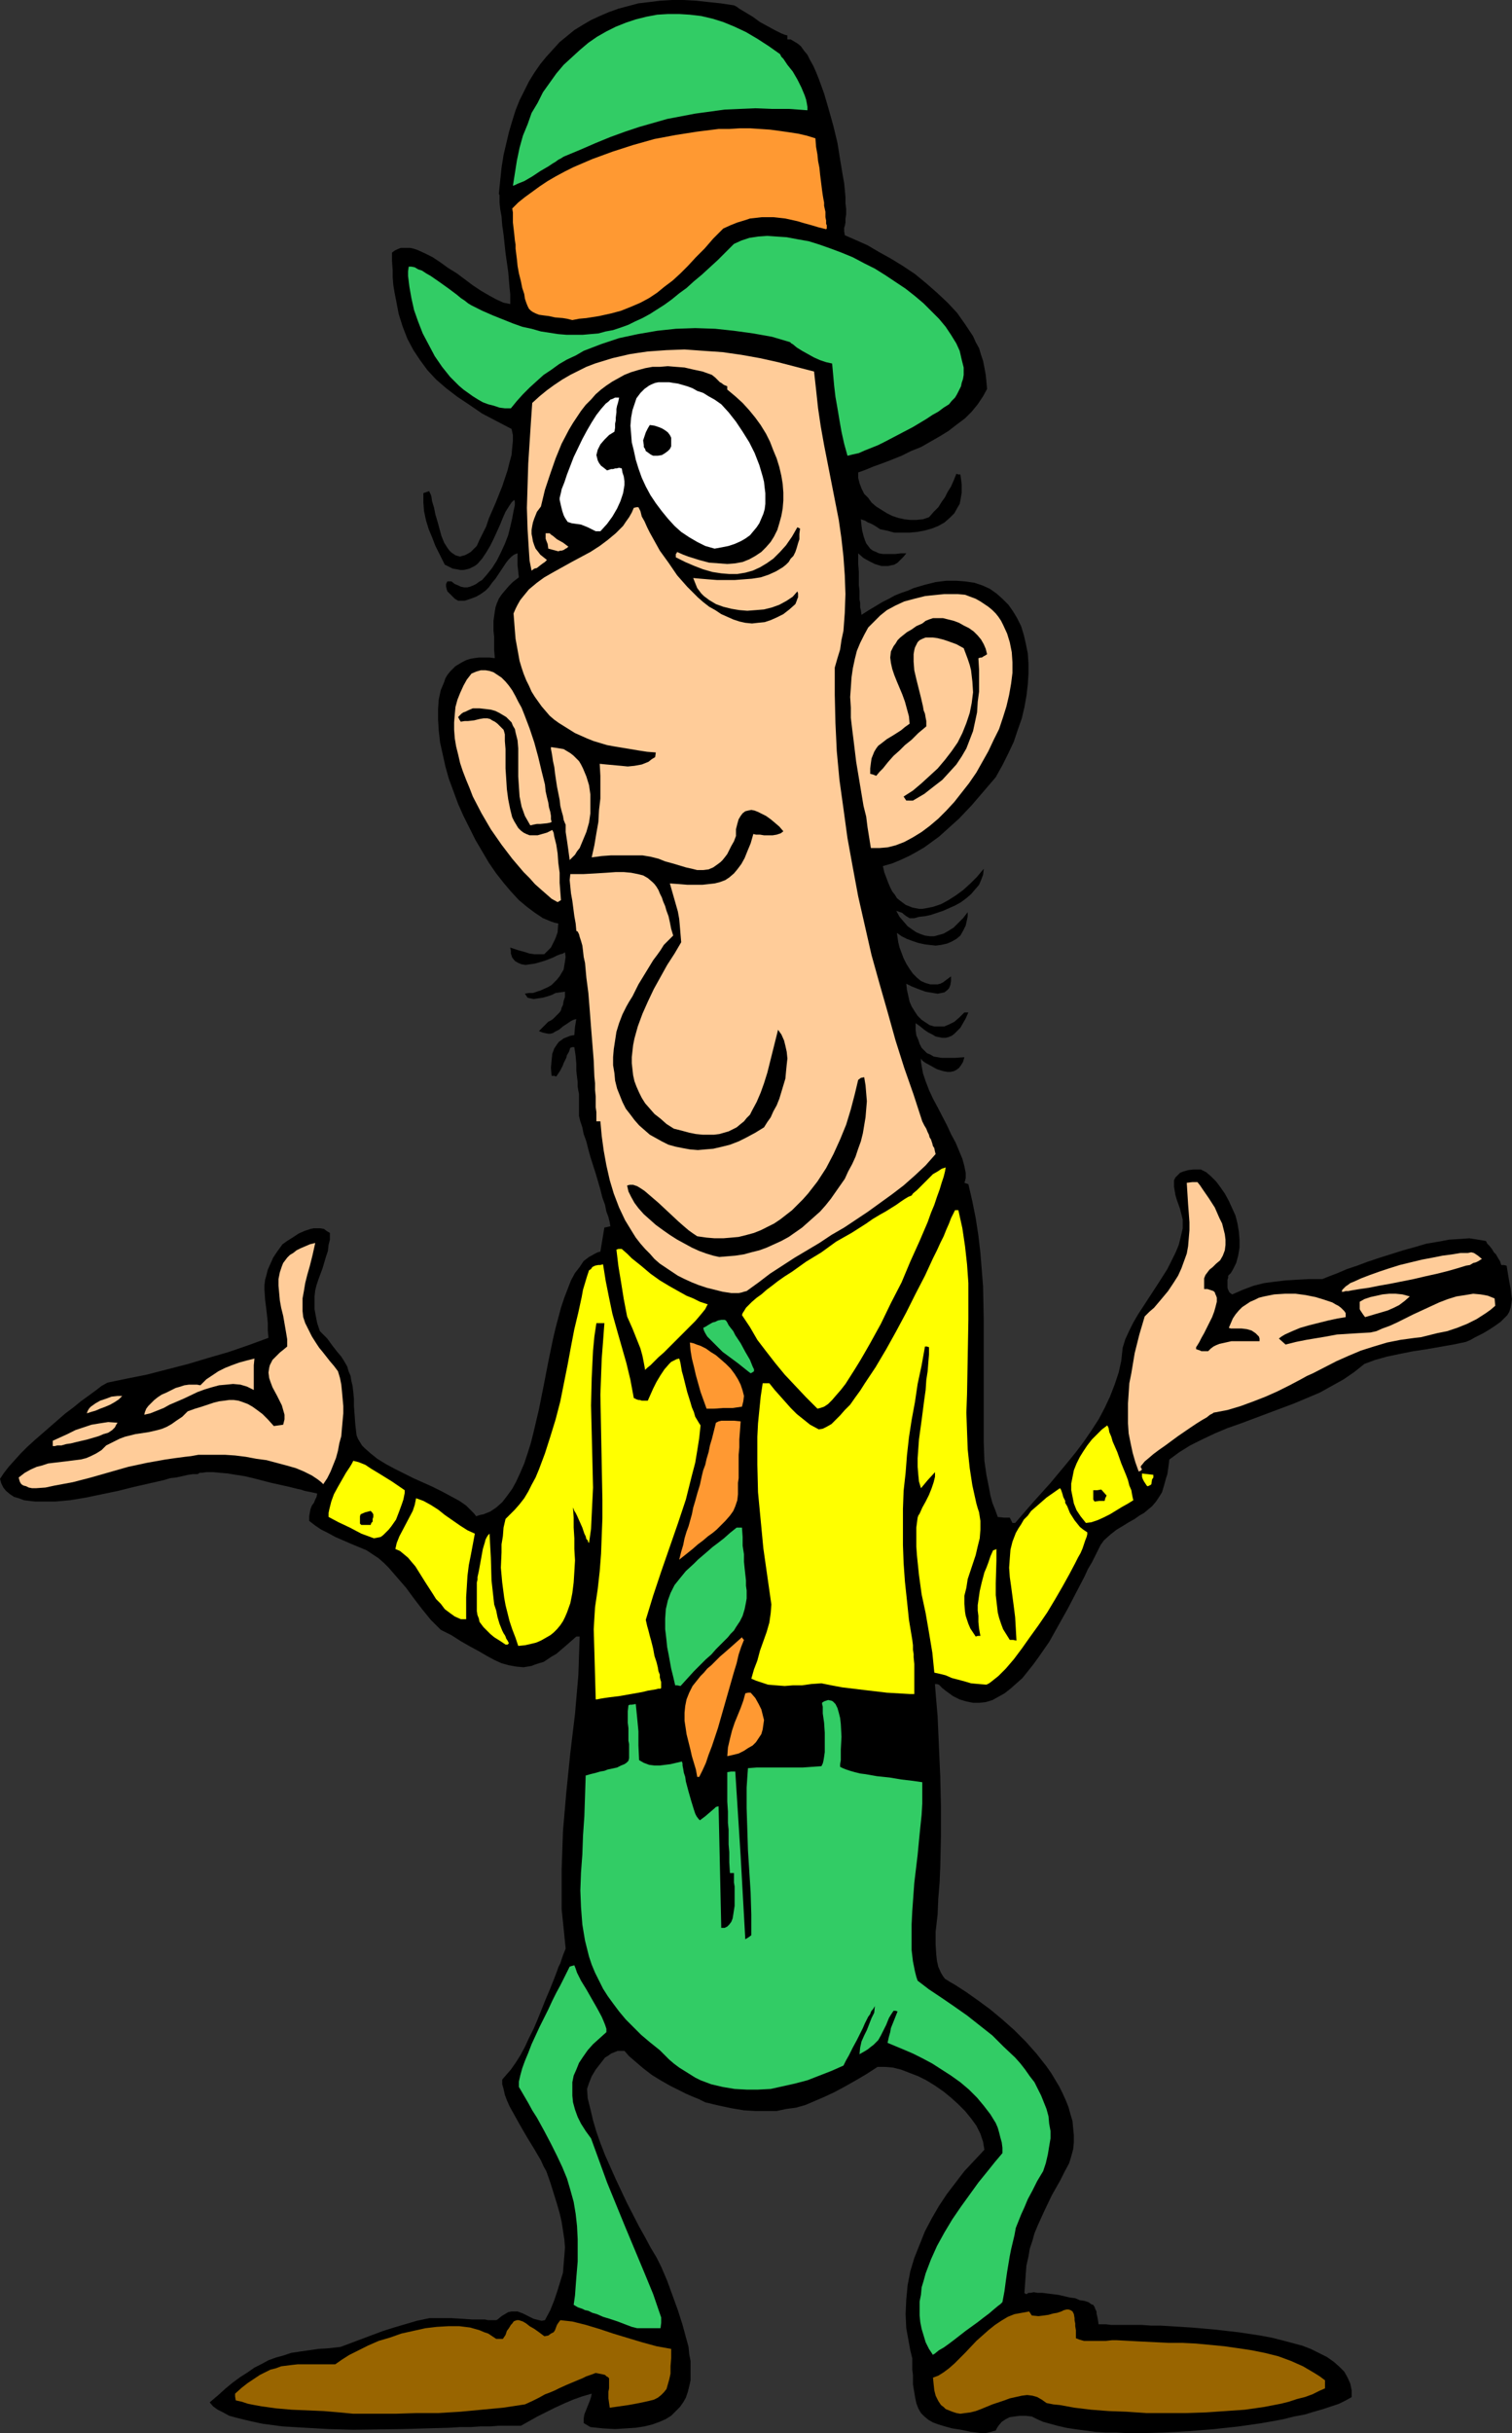 <?xml version="1.0" encoding="UTF-8" standalone="no"?>
<svg
   version="1.0"
   width="96.78mm"
   height="155.668mm"
   id="svg42"
   sodipodi:docname="Man Wearing Hat 8.wmf"
   xmlns:inkscape="http://www.inkscape.org/namespaces/inkscape"
   xmlns:sodipodi="http://sodipodi.sourceforge.net/DTD/sodipodi-0.dtd"
   xmlns="http://www.w3.org/2000/svg"
   xmlns:svg="http://www.w3.org/2000/svg">
  <rect width="100%" height="100%" fill="#333333" stroke="none"/>
  <sodipodi:namedview
     id="namedview42"
     pagecolor="#ffffff"
     bordercolor="#000000"
     borderopacity="0.25"
     inkscape:showpageshadow="2"
     inkscape:pageopacity="0.0"
     inkscape:pagecheckerboard="0"
     inkscape:deskcolor="#d1d1d1"
     inkscape:document-units="mm" />
  <defs
     id="defs1">
    <pattern
       id="WMFhbasepattern"
       patternUnits="userSpaceOnUse"
       width="6"
       height="6"
       x="0"
       y="0" />
  </defs>
  <path
     style="fill:#000000;fill-opacity:1;fill-rule:evenodd;stroke:none"
     d="m 237.338,588.353 -2.585,-0.323 -2.262,-0.485 -2.1,-0.323 -1.777,-0.485 -1.616,-0.485 -1.293,-0.485 -1.131,-0.646 -0.969,-0.808 -0.808,-0.808 -0.646,-1.131 -0.485,-1.293 -0.323,-1.616 -0.323,-1.939 -0.162,-0.97 v -1.131 -1.131 l -0.162,-1.293 v -2.747 l -0.485,-1.939 -0.323,-1.778 -0.323,-1.778 -0.323,-1.778 -0.162,-3.393 0.162,-3.555 0.323,-3.393 0.646,-3.393 0.969,-3.232 1.293,-3.232 1.293,-3.232 1.616,-3.07 1.777,-3.07 1.939,-2.909 2.1,-2.747 2.1,-2.747 2.423,-2.585 2.423,-2.585 -0.323,-1.939 -0.646,-1.939 -0.969,-1.939 -1.293,-1.778 -1.454,-1.778 -1.616,-1.616 -1.777,-1.616 -1.777,-1.454 -2.1,-1.454 -2.1,-1.293 -1.939,-0.97 -2.1,-0.808 -2.1,-0.808 -1.939,-0.485 -1.939,-0.162 h -1.777 l -2.747,1.778 -2.747,1.616 -2.585,1.454 -2.423,1.293 -2.423,1.131 -2.262,0.97 -2.262,0.97 -2.262,0.646 -2.423,0.323 -2.262,0.485 h -2.585 -2.585 l -2.747,-0.162 -2.908,-0.485 -3.07,-0.646 -3.393,-0.808 -1.616,-0.808 -1.616,-0.646 -1.454,-0.646 -1.293,-0.646 -2.585,-1.293 -2.262,-1.293 -2.1,-1.293 -2.1,-1.616 -1.131,-0.97 -1.131,-0.97 -1.131,-0.97 -1.131,-1.293 h -0.808 -0.808 l -0.808,0.323 -0.808,0.323 -0.646,0.485 -0.808,0.485 -1.131,1.454 -1.131,1.454 -0.969,1.616 -0.646,1.616 -0.485,1.454 0.162,2.262 0.646,2.585 0.646,2.747 0.808,2.747 0.969,2.747 1.131,2.909 1.293,2.909 1.293,2.909 2.747,5.817 2.908,5.656 1.454,2.585 1.293,2.424 1.454,2.424 1.131,2.262 1.454,3.393 1.293,3.555 1.293,3.555 1.131,3.555 0.969,3.555 0.485,1.778 0.162,1.778 0.323,1.616 v 1.616 1.616 1.454 l -0.323,1.454 -0.323,1.293 -0.485,1.454 -0.646,1.131 -0.808,1.131 -0.969,0.97 -1.131,1.131 -1.293,0.808 -1.454,0.646 -1.777,0.646 -1.939,0.485 -2.1,0.323 -2.423,0.162 -2.585,0.162 -2.908,-0.162 -3.07,-0.323 -0.808,-0.485 -0.808,-0.485 v -1.131 l 0.162,-0.97 0.646,-1.616 0.646,-1.616 0.323,-0.97 0.162,-0.808 -2.262,0.646 -2.262,0.808 -2.262,0.97 -2.1,0.97 -4.201,2.101 -4.039,2.262 h -1.454 -1.939 -1.939 l -2.1,0.162 h -2.262 l -2.423,0.162 h -2.585 l -2.585,0.162 -5.655,0.162 -5.816,0.162 -11.794,0.162 -5.978,-0.162 -5.655,-0.323 -2.747,-0.162 -2.747,-0.162 -2.423,-0.323 -2.423,-0.323 -2.262,-0.485 -2.1,-0.485 -1.939,-0.485 -1.777,-0.485 -1.454,-0.808 -1.293,-0.646 -1.131,-0.808 -0.808,-0.97 2.1,-1.778 1.777,-1.616 1.777,-1.454 1.777,-1.293 1.777,-1.131 1.616,-1.131 1.616,-0.808 1.777,-0.97 1.777,-0.646 1.777,-0.485 1.939,-0.646 2.1,-0.323 2.262,-0.323 2.262,-0.323 2.585,-0.162 2.747,-0.323 5.17,-1.939 5.17,-1.939 2.585,-0.808 2.747,-0.808 2.747,-0.808 3.07,-0.646 h 5.332 l 2.747,0.162 2.262,0.162 h 1.131 0.969 0.969 l 0.808,0.162 h 1.939 l 0.323,-0.162 0.969,-0.808 0.808,-0.485 0.808,-0.485 0.808,-0.162 h 0.646 0.808 l 1.293,0.485 2.585,1.293 0.646,0.162 0.646,0.162 0.646,0.162 0.808,-0.162 1.293,-2.424 0.969,-2.424 0.808,-2.424 0.646,-2.101 0.646,-2.101 0.162,-2.101 0.162,-1.939 0.162,-2.101 -0.162,-1.939 -0.323,-2.101 -0.323,-2.101 -0.485,-2.101 -0.646,-2.262 -0.808,-2.585 -0.808,-2.585 -0.969,-2.747 -0.646,-1.131 -0.646,-1.454 -1.616,-2.747 -1.777,-2.909 -1.777,-3.07 -1.616,-2.909 -0.808,-1.454 -0.646,-1.454 -0.485,-1.293 -0.323,-1.454 -0.323,-1.131 v -1.131 l 0.969,-1.131 1.131,-1.293 1.131,-1.616 1.131,-1.778 1.131,-2.101 0.969,-2.101 1.131,-2.262 0.969,-2.262 1.939,-4.848 0.969,-2.262 0.969,-2.424 0.808,-2.101 0.323,-0.97 0.485,-0.97 0.646,-1.939 0.646,-1.616 -0.485,-4.848 -0.485,-4.686 v -4.848 -4.686 l 0.162,-4.686 0.162,-4.686 0.808,-9.372 0.969,-9.534 1.131,-9.372 0.808,-9.372 0.162,-4.686 0.162,-4.686 h -0.485 -0.323 l -1.293,1.131 -1.293,1.131 -1.131,0.97 -1.131,0.97 -1.131,0.646 -0.969,0.646 -0.969,0.646 -1.131,0.323 -0.969,0.323 -0.808,0.323 -0.969,0.162 -0.969,0.162 -1.777,-0.162 -1.777,-0.323 -1.777,-0.485 -1.777,-0.808 -1.777,-0.97 -1.939,-1.131 -2.1,-1.131 -1.131,-0.646 -1.131,-0.646 -2.262,-1.454 -2.585,-1.293 -1.293,-1.293 -1.131,-1.131 -2.1,-2.585 -2.1,-2.747 -1.777,-2.424 -2.1,-2.424 -2.1,-2.424 -1.131,-1.131 -1.293,-1.131 -1.454,-0.97 -1.454,-0.97 -3.878,-1.616 -3.716,-1.616 -1.777,-0.97 -1.616,-0.808 -1.454,-0.97 -1.454,-1.131 v -1.131 l 0.162,-0.97 0.162,-0.808 0.323,-0.808 0.485,-0.646 0.323,-0.808 0.323,-0.646 0.162,-0.808 -1.454,-0.323 -1.616,-0.323 -0.969,-0.323 -0.808,-0.162 -1.939,-0.485 -4.362,-0.97 -4.362,-1.131 -2.1,-0.485 -2.1,-0.323 -1.939,-0.323 -1.939,-0.162 -1.616,-0.162 h -1.616 l -1.131,0.162 h -0.485 l -0.485,0.323 H 46.692 l -1.131,0.162 -1.454,0.323 -1.454,0.323 -1.454,0.162 -1.616,0.485 -3.554,0.808 -3.554,0.808 -3.878,0.97 -3.878,0.808 -3.878,0.808 -3.878,0.646 -3.554,0.323 H 11.794 10.017 8.563 L 7.109,362.934 5.816,362.772 4.524,362.287 3.393,361.964 2.423,361.318 1.454,360.51 0.808,359.702 0.323,358.732 0,357.601 l 0.969,-1.454 1.131,-1.454 1.454,-1.616 1.454,-1.616 1.616,-1.616 1.777,-1.616 3.716,-3.232 3.716,-3.232 1.939,-1.454 1.777,-1.454 1.777,-1.293 1.777,-1.293 1.454,-1.131 1.454,-0.808 4.685,-0.97 4.847,-0.97 5.009,-1.293 5.009,-1.293 4.847,-1.454 5.009,-1.454 4.685,-1.616 4.847,-1.778 -0.162,-1.778 v -1.778 l -0.162,-1.616 -0.162,-1.454 -0.162,-1.293 -0.162,-1.293 -0.162,-2.424 v -1.131 l 0.162,-1.293 0.323,-1.131 0.323,-1.293 0.646,-1.454 0.646,-1.454 0.969,-1.454 1.293,-1.778 1.131,-0.808 1.293,-0.808 1.454,-0.97 1.454,-0.646 1.454,-0.485 0.808,-0.162 h 0.808 0.646 l 0.969,0.162 0.646,0.485 0.808,0.485 v 1.616 l -0.323,1.293 -0.162,1.454 -0.485,1.454 -0.808,2.747 -0.969,2.585 -0.485,1.454 -0.323,1.293 -0.162,1.454 v 1.454 1.616 l 0.323,1.778 0.323,1.616 0.646,1.939 0.969,0.97 0.808,0.808 1.293,1.778 1.131,1.454 0.969,1.131 0.808,1.293 0.646,1.131 0.323,1.131 0.485,1.131 0.162,1.131 0.323,1.293 0.162,1.454 0.162,1.616 v 1.778 l 0.162,2.101 0.162,2.262 0.162,1.454 0.162,1.293 0.323,0.808 0.485,0.808 0.485,0.808 0.646,0.646 1.454,1.293 1.616,1.293 2.1,1.293 2.1,1.131 4.524,2.262 4.685,2.101 2.262,1.131 2.1,1.131 2.1,1.131 1.616,1.131 1.293,1.293 0.646,0.646 0.485,0.646 0.969,-0.323 0.808,-0.162 0.808,-0.323 0.808,-0.323 1.454,-0.97 1.454,-1.293 1.131,-1.454 1.293,-1.778 0.969,-1.778 0.969,-2.101 0.969,-2.262 0.808,-2.424 0.808,-2.585 0.646,-2.585 1.293,-5.494 1.131,-5.656 1.131,-5.817 1.131,-5.494 0.646,-2.747 0.646,-2.424 0.646,-2.424 0.808,-2.424 0.808,-2.101 0.808,-2.101 0.969,-1.778 1.131,-1.454 0.969,-1.454 1.293,-0.97 1.454,-0.808 0.646,-0.323 0.646,-0.162 0.969,-5.817 0.808,-0.162 0.646,-0.162 -0.162,-0.97 -0.323,-1.293 -0.485,-1.293 -0.323,-1.616 -0.646,-1.778 -0.485,-1.939 -1.131,-3.878 -1.293,-4.04 -0.485,-1.778 -0.485,-1.939 -0.646,-1.778 -0.323,-1.616 -0.485,-1.454 -0.323,-1.293 v -2.747 -1.131 -1.454 l -0.162,-0.808 -0.162,-0.97 v -1.131 l -0.162,-1.293 -0.162,-1.454 v -1.616 l -0.162,-1.939 -0.323,-2.101 h -0.485 l -0.485,0.162 -0.323,0.97 -0.485,0.808 -0.162,0.646 -0.323,0.646 -0.323,0.646 -0.162,0.485 -0.323,0.646 -0.323,0.646 -0.323,0.485 -0.646,0.97 -0.485,-0.162 h -0.646 l -0.162,-1.939 0.162,-1.778 0.162,-1.616 0.485,-1.293 0.323,-0.485 0.323,-0.485 0.485,-0.646 0.485,-0.323 0.646,-0.485 0.808,-0.323 0.808,-0.323 0.969,-0.162 0.162,-1.939 0.323,-1.939 -0.646,0.162 -0.646,0.323 -0.969,0.646 -0.969,0.646 -0.969,0.808 -0.969,0.485 -0.485,0.323 -0.646,0.162 h -0.485 l -0.808,-0.162 -0.646,-0.162 -0.808,-0.323 0.646,-0.646 0.646,-0.646 0.969,-0.97 0.646,-0.323 0.485,-0.323 0.808,-0.808 0.808,-0.808 0.323,-0.485 0.162,-0.646 0.323,-0.646 0.162,-0.97 0.323,-0.97 v -1.293 l -1.131,0.162 -1.131,0.162 -0.969,0.485 -0.969,0.323 -1.131,0.323 -1.131,0.162 -1.131,0.162 -0.808,-0.162 -0.646,-0.162 -0.323,-0.485 -0.323,-0.485 0.969,-0.162 h 0.969 l 0.969,-0.323 0.969,-0.323 1.777,-0.808 0.808,-0.485 0.646,-0.646 0.646,-0.646 0.646,-0.808 0.485,-0.808 0.485,-0.808 0.162,-0.97 0.162,-0.97 0.162,-1.131 -0.162,-1.131 -0.485,0.323 -0.646,0.162 -0.808,0.323 -0.969,0.485 -2.1,0.808 -2.262,0.646 -1.131,0.162 -1.131,0.162 -0.969,-0.162 -0.808,-0.323 -0.808,-0.485 -0.646,-0.808 -0.162,-0.485 -0.162,-0.485 v -0.646 l -0.162,-0.808 0.969,0.323 0.969,0.323 1.777,0.485 0.969,0.323 1.131,0.162 h 1.131 1.293 l 0.808,-0.808 0.808,-0.808 0.485,-0.97 0.485,-0.97 0.323,-0.808 0.323,-0.97 0.162,-2.101 -0.808,-0.162 -0.969,-0.323 -1.939,-0.808 -1.939,-1.293 -1.939,-1.454 -1.939,-1.616 -1.939,-2.101 -1.777,-2.101 -1.777,-2.262 -1.777,-2.585 -1.616,-2.747 -1.616,-2.747 -1.454,-2.909 -1.454,-2.909 -1.293,-2.909 -1.131,-3.07 -1.131,-3.07 -0.808,-2.909 -0.646,-2.909 -0.646,-2.909 -0.323,-2.909 -0.162,-2.585 v -2.585 l 0.162,-2.262 0.485,-2.262 0.808,-1.939 0.323,-0.97 0.485,-0.808 0.646,-0.808 0.646,-0.646 0.646,-0.646 0.808,-0.485 0.808,-0.485 0.969,-0.485 0.969,-0.323 0.969,-0.162 1.131,-0.162 h 1.131 1.454 l 1.293,0.162 -0.162,-1.939 v -1.616 -1.616 l -0.162,-1.454 v -1.131 -1.293 l 0.162,-1.131 0.162,-1.131 0.162,-0.97 0.323,-0.97 0.485,-1.131 0.646,-0.97 0.808,-0.97 0.969,-1.131 0.969,-0.97 1.454,-1.131 -0.323,-2.909 v -2.909 l -0.808,0.323 -0.646,0.485 -0.646,0.646 -0.646,0.808 -1.293,1.939 -1.293,1.939 -0.808,0.97 -0.808,1.131 -0.808,0.808 -1.131,0.808 -1.131,0.646 -1.293,0.485 -1.454,0.485 h -1.616 l -0.808,-0.485 -0.646,-0.646 -0.485,-0.485 -0.646,-0.646 -0.162,-0.485 -0.162,-0.646 v -0.646 l 0.323,-0.646 h 0.969 l 0.808,0.646 0.808,0.323 0.646,0.323 0.808,0.162 h 0.808 l 0.646,-0.162 0.808,-0.323 0.646,-0.323 0.646,-0.485 0.808,-0.485 1.131,-1.293 1.293,-1.616 1.131,-1.778 0.969,-1.939 0.969,-2.101 0.808,-2.101 0.485,-1.939 0.485,-2.101 0.323,-1.778 0.323,-1.454 v -0.808 l -0.162,-0.485 -0.323,0.323 -0.323,0.323 -0.646,0.97 -0.808,1.293 -0.646,1.454 -0.646,1.616 -0.808,1.778 -0.808,1.778 -0.808,1.616 -0.969,1.616 -0.969,1.454 -1.131,1.293 -0.646,0.485 -0.646,0.323 -0.646,0.323 -0.646,0.162 -0.808,0.162 h -0.808 l -0.808,-0.162 -0.969,-0.162 -0.969,-0.485 -0.969,-0.485 -1.131,-2.262 -1.131,-2.262 -0.808,-2.101 -0.808,-1.939 -0.646,-2.101 -0.485,-2.262 -0.162,-2.101 v -2.262 l 1.454,-0.485 v 0.162 l 0.162,0.323 0.162,0.323 0.162,0.485 0.162,1.131 0.485,1.616 0.323,1.616 0.485,1.616 0.485,1.778 0.485,1.778 0.646,1.616 0.808,1.293 0.485,0.646 0.485,0.485 0.485,0.323 0.485,0.323 0.485,0.162 0.646,0.162 0.485,-0.162 0.646,-0.162 0.646,-0.323 0.808,-0.485 0.646,-0.646 0.808,-0.808 0.646,-1.454 0.808,-1.616 0.808,-1.616 0.646,-1.939 1.616,-3.717 1.616,-4.04 0.646,-1.939 0.646,-1.939 0.485,-1.939 0.485,-1.778 0.162,-1.778 0.162,-1.616 v -1.454 l -0.323,-1.454 -3.716,-1.939 -3.393,-1.778 -3.07,-2.101 -2.908,-1.939 -2.747,-2.101 -2.423,-2.101 -2.1,-2.262 -1.777,-2.424 -1.616,-2.424 -1.454,-2.747 -1.131,-2.909 -0.969,-3.07 -0.646,-3.393 -0.323,-1.616 -0.323,-1.939 -0.162,-1.939 V 65.283 L 94.838,63.182 v -2.101 l 0.646,-0.485 0.646,-0.323 0.808,-0.323 h 0.646 0.808 0.808 l 0.808,0.162 0.969,0.323 1.777,0.808 1.939,0.97 1.939,1.293 1.777,1.293 2.1,1.293 1.939,1.454 1.939,1.454 1.939,1.293 1.939,1.131 1.777,0.97 1.777,0.808 0.808,0.162 0.808,0.162 v -1.131 -0.646 -0.646 l -0.162,-1.454 -0.162,-1.939 -0.162,-1.939 -0.323,-2.262 -0.323,-2.262 -0.485,-4.525 -0.323,-2.262 -0.162,-2.101 -0.323,-1.778 -0.162,-1.616 V 48.316 47.669 47.185 l -0.162,-0.323 0.323,-3.232 0.323,-3.07 0.485,-3.07 0.646,-2.747 0.646,-2.747 0.808,-2.747 0.808,-2.585 0.969,-2.424 1.131,-2.262 1.131,-2.262 1.293,-2.101 1.454,-2.101 1.454,-1.778 1.616,-1.778 1.616,-1.778 1.777,-1.454 1.777,-1.454 2.1,-1.293 1.939,-1.131 2.1,-0.97 2.262,-0.97 2.262,-0.808 2.423,-0.646 2.423,-0.646 2.747,-0.323 2.585,-0.323 L 162.534,0 h 2.747 l 3.07,0.162 2.908,0.323 3.07,0.323 3.231,0.485 0.646,0.323 0.646,0.485 1.616,0.97 0.808,0.485 0.808,0.485 1.777,1.293 1.777,0.97 1.777,0.97 1.616,0.808 0.808,0.323 0.646,0.162 V 9.534 h 0.808 l 0.808,0.485 0.808,0.485 0.808,0.646 0.808,1.131 0.808,0.97 0.646,1.293 0.808,1.454 0.646,1.454 0.646,1.616 0.646,1.778 0.646,1.778 1.131,3.878 1.131,4.04 0.969,4.04 0.646,4.04 0.646,3.878 0.323,1.778 0.162,1.616 0.162,1.778 v 1.454 l 0.162,1.454 v 1.293 l -0.162,0.97 v 0.97 l -0.162,0.808 -0.162,0.485 v 0.808 l 0.162,0.97 2.585,1.131 2.908,1.293 2.747,1.616 2.908,1.616 2.908,1.778 2.908,1.939 2.747,2.262 2.585,2.262 2.585,2.424 2.262,2.424 1.939,2.747 0.969,1.454 0.969,1.454 0.646,1.454 0.808,1.454 0.485,1.616 0.485,1.454 0.323,1.616 0.323,1.778 0.162,1.616 0.162,1.778 -0.969,1.778 -1.293,1.939 -1.454,1.778 -1.616,1.616 -1.939,1.454 -2.1,1.616 -2.1,1.293 -2.262,1.293 -2.262,1.293 -2.423,0.97 -2.262,1.131 -2.423,0.97 -2.1,0.808 -2.262,0.808 -1.939,0.808 -1.777,0.646 v 1.293 l 0.323,1.293 0.485,1.293 0.646,1.293 0.969,0.97 0.808,1.131 1.131,0.97 1.293,0.808 1.293,0.808 1.293,0.646 1.454,0.485 1.454,0.323 1.454,0.162 h 1.454 l 1.616,-0.162 1.454,-0.485 1.131,-1.293 1.131,-1.131 0.808,-1.293 0.808,-1.131 0.646,-1.293 0.808,-1.293 0.646,-1.454 0.646,-1.616 0.485,0.162 h 0.485 l 0.162,1.131 0.162,1.293 v 0.97 0.97 l -0.162,0.97 -0.162,0.97 -0.162,0.808 -0.485,0.808 -0.808,1.454 -1.131,1.131 -1.293,1.131 -1.454,0.808 -1.616,0.646 -1.777,0.485 -1.777,0.323 -1.777,0.162 h -1.939 -1.777 l -1.777,-0.485 -1.616,-0.323 -0.969,-0.646 -0.808,-0.485 -0.646,-0.323 -0.485,-0.162 -0.808,-0.485 -0.485,-0.162 -0.485,-0.162 0.162,1.616 0.162,1.131 0.323,1.293 0.323,0.97 0.323,0.808 0.485,0.646 0.485,0.646 0.646,0.485 0.808,0.323 0.646,0.323 0.969,0.162 h 0.969 0.969 1.131 l 1.293,-0.162 h 1.293 l -0.646,0.808 -0.808,0.808 -0.646,0.646 -0.808,0.485 -0.808,0.162 -0.646,0.162 h -0.808 -0.808 l -1.616,-0.485 -1.293,-0.646 -1.454,-0.808 -1.293,-1.131 v 2.424 l 0.162,2.101 v 1.778 1.454 l 0.162,1.293 v 1.131 0.97 l 0.162,0.808 v 0.485 0.646 l 0.162,0.646 0.162,1.131 1.777,-1.131 1.616,-0.97 1.616,-0.97 1.616,-0.808 1.454,-0.808 1.616,-0.646 1.454,-0.485 1.454,-0.646 2.747,-0.808 2.585,-0.646 2.585,-0.323 h 2.423 l 2.1,0.162 2.262,0.323 1.939,0.646 1.777,0.808 1.616,1.131 1.454,1.293 1.454,1.454 1.131,1.616 0.969,1.616 0.969,1.939 0.646,2.101 0.485,2.101 0.485,2.424 0.162,2.424 v 2.424 l -0.162,2.585 -0.323,2.747 -0.485,2.747 -0.646,2.747 -0.969,2.747 -0.969,2.909 -1.293,2.747 -1.454,2.909 -1.616,2.909 -2.908,3.393 -2.908,3.393 -3.07,3.232 -3.231,2.909 -1.616,1.454 -1.777,1.293 -1.777,1.293 -1.939,1.131 -1.777,0.97 -2.1,0.97 -1.939,0.808 -2.262,0.646 0.323,1.454 0.485,1.293 0.485,1.293 0.485,1.131 0.485,0.97 0.646,0.808 0.485,0.808 0.808,0.646 0.646,0.485 0.646,0.485 0.808,0.323 0.808,0.323 0.808,0.162 0.808,0.162 h 0.808 l 0.969,-0.162 1.616,-0.323 1.939,-0.646 1.777,-0.97 1.777,-1.131 1.777,-1.293 1.777,-1.616 1.616,-1.616 1.616,-1.939 -0.162,1.454 -0.485,1.293 -0.485,1.131 -0.969,1.131 -0.969,1.131 -1.131,0.97 -1.293,0.97 -1.454,0.808 -1.454,0.646 -1.454,0.646 -1.454,0.485 -1.454,0.485 -1.454,0.323 -1.454,0.162 -1.131,0.323 h -1.131 l -0.808,-0.485 -0.646,-0.485 -0.323,-0.323 -0.485,-0.162 -0.485,-0.162 -0.485,-0.162 0.808,1.454 0.969,1.131 0.969,1.131 1.131,0.808 0.969,0.646 1.131,0.485 0.969,0.323 1.131,0.162 h 1.131 l 1.131,-0.323 1.131,-0.323 1.131,-0.646 1.293,-0.808 1.131,-1.131 1.131,-1.131 1.131,-1.454 v 0.97 l -0.162,0.808 -0.323,1.454 -0.646,1.293 -0.646,1.131 -0.969,0.808 -1.131,0.646 -1.131,0.485 -1.454,0.323 -1.293,0.162 -1.454,-0.162 -1.293,-0.162 -1.454,-0.323 -1.454,-0.485 -1.293,-0.485 -1.293,-0.646 -1.131,-0.808 0.162,1.131 0.162,1.131 0.323,1.293 0.485,1.293 0.485,1.293 0.646,1.293 0.808,1.293 0.808,1.131 0.969,0.97 0.969,0.808 1.131,0.485 1.131,0.323 h 1.131 0.646 l 0.646,-0.162 0.646,-0.323 0.646,-0.485 0.646,-0.485 0.646,-0.485 v 0.646 0.485 l -0.162,0.97 -0.323,0.808 -0.485,0.485 -0.646,0.485 -0.808,0.162 -0.808,0.162 -0.969,-0.162 -1.939,-0.323 -1.777,-0.646 -0.808,-0.323 -0.808,-0.323 -0.646,-0.323 -0.646,-0.323 0.162,1.454 0.323,1.454 0.323,1.454 0.485,1.131 0.808,1.293 0.646,0.97 0.969,0.97 0.969,0.646 0.969,0.646 1.131,0.323 h 1.131 1.293 l 1.131,-0.485 1.293,-0.646 1.131,-0.97 0.646,-0.646 0.646,-0.646 h 0.485 0.485 l -0.646,1.454 -0.646,1.131 -0.646,1.131 -0.808,0.808 -0.646,0.646 -0.646,0.485 -0.808,0.323 -0.646,0.162 h -0.808 l -0.808,-0.162 -0.808,-0.162 -0.808,-0.485 -0.969,-0.485 -0.969,-0.646 -0.969,-0.808 -1.131,-0.808 v 1.616 l 0.162,1.293 0.485,1.131 0.323,0.97 0.485,0.97 0.646,0.646 0.646,0.646 0.808,0.323 0.808,0.485 0.969,0.162 0.969,0.162 h 0.969 2.262 l 2.262,-0.162 -0.323,1.131 -0.485,0.808 -0.485,0.646 -0.646,0.485 -0.646,0.323 -0.808,0.162 h -0.646 l -0.969,-0.162 -1.616,-0.485 -1.454,-0.808 -1.454,-0.808 -0.646,-0.485 -0.323,-0.485 v 0.808 l 0.162,0.97 0.323,1.778 0.646,1.939 0.808,2.101 0.969,2.101 1.131,2.101 2.262,4.363 0.969,2.101 1.131,2.101 0.808,1.939 0.808,1.939 0.485,1.778 0.323,1.616 v 0.646 0.646 l -0.162,0.646 -0.162,0.485 0.485,0.162 0.485,0.162 0.969,4.201 0.808,4.04 0.646,4.201 0.485,4.201 0.323,4.04 0.323,4.04 0.162,8.241 v 8.403 4.201 4.04 8.564 4.363 l 0.162,4.363 0.485,3.393 0.646,3.232 0.323,1.778 0.485,1.778 0.646,1.616 0.646,1.778 1.454,0.162 h 1.454 l 0.646,1.293 h 0.646 l 4.201,-4.848 4.362,-4.848 4.039,-4.848 2.1,-2.585 1.939,-2.585 1.777,-2.585 1.777,-2.747 1.454,-2.747 1.293,-2.747 1.131,-2.909 0.969,-2.909 0.646,-2.909 0.323,-3.07 0.646,-2.101 0.969,-2.101 0.969,-1.939 1.131,-1.939 2.423,-3.717 2.423,-3.717 2.262,-3.555 0.969,-1.939 0.969,-1.939 0.808,-1.939 0.485,-1.939 0.485,-2.101 v -2.101 l -0.323,-1.293 -0.323,-1.293 -0.808,-2.262 -0.323,-1.131 -0.162,-0.97 -0.162,-0.97 v -0.808 -0.808 l 0.323,-0.646 0.485,-0.485 0.646,-0.646 0.808,-0.323 1.131,-0.323 1.293,-0.162 h 0.808 0.969 l 1.293,0.646 1.131,0.97 1.293,1.293 0.969,1.293 1.131,1.616 0.969,1.778 0.808,1.778 0.808,1.778 0.485,1.939 0.323,1.939 0.162,1.939 v 1.939 l -0.323,1.939 -0.485,1.778 -0.808,1.616 -0.485,0.808 -0.646,0.646 v 0.485 l -0.162,0.485 v 1.293 0.646 l 0.162,0.485 0.323,0.646 0.646,0.485 2.585,-1.131 2.585,-0.97 2.585,-0.646 2.423,-0.323 2.747,-0.323 2.585,-0.162 3.07,-0.162 h 3.231 l 0.808,-0.323 0.808,-0.323 2.1,-0.808 2.262,-0.97 2.423,-0.808 2.585,-0.97 2.908,-0.97 5.655,-1.778 2.908,-0.808 2.747,-0.808 2.908,-0.485 2.585,-0.485 2.585,-0.162 2.262,-0.162 1.131,0.162 0.969,0.162 0.969,0.162 0.969,0.162 0.323,0.646 0.485,0.485 0.646,0.808 0.485,0.808 0.485,0.485 0.646,1.131 0.323,0.485 0.323,0.97 h 0.646 l 0.646,0.162 0.323,1.939 0.323,1.939 0.323,1.616 0.162,1.454 0.162,1.131 -0.162,1.131 -0.162,0.97 -0.323,0.97 -0.485,0.808 -0.808,0.808 -0.808,0.808 -1.131,0.808 -1.454,0.97 -1.616,0.97 -1.939,0.97 -1.131,0.646 -1.131,0.485 -3.07,0.646 -6.463,1.131 -3.231,0.485 -3.231,0.646 -3.07,0.646 -2.908,0.808 -1.293,0.485 -1.293,0.485 -2.423,1.939 -2.585,1.778 -2.908,1.616 -2.908,1.616 -3.07,1.293 -3.07,1.293 -6.463,2.424 -6.463,2.424 -3.231,1.131 -3.07,1.293 -3.07,1.454 -2.908,1.454 -2.585,1.616 -2.423,1.778 -0.162,1.293 -0.162,1.131 -0.162,1.131 -0.323,0.97 -0.485,1.778 -0.485,1.616 -0.808,1.293 -0.646,0.97 -0.969,1.131 -0.969,0.808 -0.969,0.808 -1.131,0.646 -1.131,0.808 -1.454,0.808 -1.293,0.808 -1.616,0.97 -1.454,1.131 -1.616,1.454 -0.808,1.131 -0.646,1.293 -0.646,1.293 -0.808,1.616 -0.969,1.616 -0.808,1.778 -1.939,3.717 -2.1,4.04 -2.262,4.04 -2.262,4.04 -2.585,3.717 -1.293,1.778 -1.293,1.616 -1.293,1.616 -1.454,1.293 -1.454,1.293 -1.454,1.131 -1.454,0.808 -1.454,0.808 -1.616,0.485 -1.454,0.162 h -1.616 l -1.616,-0.323 -1.616,-0.485 -1.616,-0.808 -1.777,-1.293 -0.808,-0.646 -0.808,-0.808 -0.485,-0.162 h -0.485 l 0.323,4.04 0.323,3.717 0.323,7.433 0.323,7.272 0.162,7.11 v 7.272 l -0.162,7.272 -0.162,3.878 -0.323,3.878 -0.162,3.878 -0.485,4.201 v 2.909 l 0.162,2.585 0.162,1.454 0.323,1.454 0.646,1.454 0.485,0.808 0.485,0.646 1.293,0.808 1.131,0.646 2.747,1.778 2.747,1.939 3.07,2.262 2.908,2.424 2.908,2.585 2.747,2.747 2.585,2.909 2.423,3.07 1.131,1.616 0.969,1.616 0.969,1.616 0.808,1.616 0.808,1.778 0.646,1.616 0.485,1.778 0.485,1.616 0.162,1.778 0.162,1.616 v 1.778 l -0.162,1.616 -0.485,1.778 -0.485,1.616 -1.131,2.101 -0.969,1.939 -2.1,3.717 -1.777,3.717 -1.616,3.555 -0.808,1.939 -0.485,1.778 -0.646,1.939 -0.323,1.939 -0.485,2.101 -0.162,2.101 -0.162,2.262 -0.162,2.262 0.162,0.162 0.323,0.162 0.485,-0.323 h 0.485 l 0.808,-0.162 0.969,0.162 h 1.131 l 1.293,0.162 2.585,0.323 2.747,0.646 1.293,0.162 1.131,0.485 1.131,0.162 0.969,0.323 0.646,0.485 0.485,0.162 0.323,0.485 0.162,0.485 0.323,0.646 v 0.485 l 0.162,0.646 0.162,0.808 0.162,1.131 h 0.808 0.969 l 1.293,0.162 h 3.393 1.777 2.262 l 2.262,0.162 h 2.262 l 2.585,0.162 2.585,0.162 2.585,0.162 5.493,0.485 5.655,0.646 5.332,0.808 2.585,0.485 2.585,0.646 2.423,0.646 2.423,0.646 2.1,0.808 1.939,0.97 1.939,0.97 1.616,1.131 1.293,1.131 1.293,1.293 0.808,1.454 0.646,1.454 0.162,0.808 0.162,0.808 v 0.808 0.808 l -1.454,0.808 -1.616,0.808 -1.939,0.646 -1.939,0.646 -2.262,0.646 -2.1,0.646 -2.585,0.485 -2.585,0.646 -2.585,0.485 -2.747,0.485 -5.655,0.808 -5.978,0.646 -5.978,0.485 -5.978,0.323 -5.816,0.162 h -2.908 l -2.747,-0.162 h -2.585 l -2.585,-0.162 -2.423,-0.323 -2.423,-0.323 -2.1,-0.323 -2.1,-0.485 -1.777,-0.485 -1.777,-0.485 -1.454,-0.646 -1.293,-0.646 -1.454,-0.162 h -1.454 l -1.293,0.162 -1.131,0.162 -0.969,0.485 -0.969,0.646 -0.808,0.97 -0.323,0.485 -0.323,0.646 -0.646,0.162 -0.485,0.162 -0.646,0.162 -0.808,0.162 h -0.485 z"
     id="path1" />
  <path
     style="fill:#996500;fill-opacity:1;fill-rule:evenodd;stroke:none"
     d="m 85.468,583.667 -3.393,-0.323 -3.716,-0.323 -3.878,-0.162 -3.878,-0.162 -3.716,-0.323 -3.554,-0.485 -1.777,-0.323 -1.616,-0.323 -1.454,-0.485 -1.454,-0.323 -0.162,-0.97 v -0.646 l 1.616,-1.454 1.454,-1.131 1.454,-0.97 1.454,-0.97 1.293,-0.646 1.293,-0.646 1.293,-0.323 1.293,-0.485 1.293,-0.162 1.293,-0.162 1.454,-0.162 h 1.616 7.432 l 1.616,-1.131 1.777,-1.131 2.262,-1.131 2.262,-1.131 2.585,-1.131 2.747,-0.808 2.747,-0.97 2.908,-0.646 2.908,-0.646 2.747,-0.323 2.747,-0.162 h 2.747 l 2.585,0.323 1.131,0.323 1.131,0.323 1.131,0.485 0.969,0.323 0.969,0.646 0.969,0.646 h 1.616 l 0.646,-0.97 0.323,-0.97 0.485,-0.646 0.485,-0.808 0.323,-0.323 0.323,-0.485 0.323,-0.162 0.485,-0.162 h 0.485 l 0.485,0.162 0.485,0.162 0.808,0.485 0.808,0.646 1.131,0.646 1.131,0.808 1.293,0.97 0.969,-0.162 0.646,-0.485 0.646,-0.323 0.323,-0.485 0.485,-1.293 0.323,-0.485 0.485,-0.646 1.454,0.162 1.454,0.162 3.231,0.808 3.231,0.97 3.393,1.131 6.947,2.101 3.554,0.97 3.554,0.646 v 2.262 l -0.162,1.939 v 1.778 l -0.323,1.454 -0.323,1.131 -0.323,1.131 -0.646,0.808 -0.646,0.646 -0.808,0.646 -0.969,0.485 -1.293,0.323 -1.454,0.323 -1.616,0.323 -1.777,0.323 -2.262,0.323 -2.262,0.323 -0.162,-1.131 -0.162,-1.131 v -0.808 -0.808 l 0.162,-0.808 v -0.646 -0.485 -0.485 -0.485 -0.323 l -0.323,-0.323 -0.323,-0.162 -0.323,-0.323 -0.646,-0.162 -0.808,-0.162 -0.808,-0.162 -1.293,0.485 -0.969,0.323 -0.969,0.485 -0.808,0.323 -3.07,1.293 -1.777,0.808 -0.969,0.485 -1.131,0.485 -1.293,0.485 -1.454,0.808 -1.616,0.808 -1.777,0.808 -5.332,0.808 -5.17,0.485 -5.17,0.485 -5.332,0.323 h -5.17 l -5.17,0.162 z"
     id="path2" />
  <path
     style="fill:#996500;fill-opacity:1;fill-rule:evenodd;stroke:none"
     d="m 232.33,583.667 -0.969,-0.162 -0.969,-0.323 -0.808,-0.323 -0.808,-0.323 -0.485,-0.485 -0.646,-0.485 -0.323,-0.485 -0.323,-0.485 -0.646,-1.293 -0.323,-1.293 -0.162,-1.454 -0.162,-1.616 1.293,-0.485 1.293,-0.808 1.293,-0.97 1.293,-1.131 1.293,-1.293 1.293,-1.293 2.747,-2.909 2.908,-2.585 1.616,-1.293 1.454,-0.97 1.616,-0.97 1.616,-0.646 1.777,-0.323 1.777,-0.323 0.646,0.97 1.616,0.162 1.293,-0.162 1.131,-0.162 1.131,-0.323 0.969,-0.162 0.969,-0.323 0.646,-0.323 0.646,-0.162 h 0.485 l 0.485,0.162 0.485,0.323 0.323,0.646 0.162,0.97 v 0.485 l 0.162,0.808 v 0.646 l 0.162,0.97 v 1.939 l 0.808,0.323 1.131,0.323 h 1.131 1.454 2.747 l 1.454,-0.162 h 1.131 l 3.07,0.162 3.07,0.162 6.463,0.323 h 3.393 l 3.231,0.162 6.786,0.646 3.393,0.485 3.231,0.485 3.231,0.646 3.231,0.808 3.07,1.131 2.908,1.293 2.747,1.616 1.293,0.808 1.293,0.97 v 1.939 l -1.454,0.646 -1.616,0.808 -1.777,0.646 -1.939,0.485 -1.939,0.646 -1.939,0.485 -4.201,0.808 -4.524,0.646 -4.685,0.323 -4.685,0.323 -4.847,0.162 h -4.847 -4.847 l -4.685,-0.323 -4.362,-0.162 -4.201,-0.323 -4.039,-0.485 -1.777,-0.323 -1.777,-0.323 -1.616,-0.162 -1.616,-0.323 -1.131,-0.808 -1.131,-0.646 -1.131,-0.323 -1.293,-0.162 -1.293,0.162 -1.454,0.323 -1.454,0.323 -1.293,0.485 -2.908,0.97 -2.747,1.131 -1.293,0.485 -1.293,0.323 -1.293,0.162 z"
     id="path3" />
  <path
     style="fill:#32cc65;fill-opacity:1;fill-rule:evenodd;stroke:none"
     d="m 225.706,569.447 -0.969,-1.454 -0.808,-1.616 -0.485,-1.616 -0.485,-1.616 -0.323,-1.616 -0.162,-1.616 v -1.778 -1.616 l 0.323,-1.616 0.162,-1.778 0.485,-1.616 0.485,-1.778 1.293,-3.393 1.454,-3.232 1.777,-3.232 1.939,-3.232 2.1,-3.07 2.1,-2.909 2.1,-2.909 2.1,-2.585 1.939,-2.424 1.777,-2.101 v -1.293 l -0.162,-1.293 -0.323,-1.131 -0.323,-1.293 -0.323,-1.131 -0.485,-1.131 -1.293,-2.101 -1.616,-2.101 -1.616,-1.939 -1.939,-1.939 -2.1,-1.778 -2.262,-1.616 -2.262,-1.454 -2.262,-1.454 -2.423,-1.293 -2.262,-1.131 -2.262,-0.97 -1.939,-0.808 -1.939,-0.808 0.323,-1.454 0.323,-1.131 0.162,-0.97 0.646,-1.616 0.323,-0.808 0.323,-0.808 0.323,-0.808 -0.485,-0.162 h -0.485 l -0.646,0.97 -0.485,0.808 -0.646,1.616 -0.646,1.293 -0.646,1.293 -0.646,1.131 -0.485,0.485 -0.646,0.646 -0.646,0.485 -0.808,0.646 -0.808,0.485 -1.131,0.646 0.162,-1.616 0.323,-1.454 0.646,-1.454 0.646,-1.293 1.131,-2.909 0.646,-1.293 0.162,-1.616 -0.485,0.808 -0.323,0.323 -0.162,0.323 -0.162,0.485 -0.485,0.646 -0.323,0.646 -0.485,0.97 -0.485,1.131 -0.646,1.293 -0.808,1.616 -0.969,1.778 -0.969,1.939 -0.646,1.131 -0.646,1.293 -2.908,1.293 -2.908,1.131 -2.908,1.131 -3.07,0.808 -2.908,0.646 -2.908,0.646 -3.07,0.162 h -2.747 l -2.908,-0.162 -2.908,-0.485 -2.747,-0.646 -2.585,-0.97 -1.293,-0.646 -1.293,-0.808 -1.293,-0.808 -1.293,-0.808 -1.293,-0.97 -1.131,-0.97 -1.131,-1.131 -1.131,-1.131 -2.423,-1.939 -2.1,-1.778 -1.939,-1.939 -1.777,-1.778 -1.616,-1.939 -1.454,-1.939 -1.293,-1.778 -1.131,-1.778 -0.969,-1.939 -0.969,-1.939 -0.808,-1.939 -0.646,-1.939 -0.485,-1.939 -0.485,-1.939 -0.323,-1.939 -0.323,-1.939 -0.323,-4.201 -0.162,-4.04 0.162,-4.363 0.323,-4.363 0.162,-4.525 0.323,-4.686 0.162,-4.848 0.162,-5.009 1.131,-0.323 1.293,-0.323 1.131,-0.323 0.969,-0.162 0.808,-0.323 0.808,-0.162 1.454,-0.323 0.969,-0.485 0.808,-0.323 0.485,-0.323 0.485,-0.485 0.162,-0.646 v -0.97 -1.131 -1.293 l -0.162,-0.808 v -0.97 -0.97 -1.131 l -0.162,-1.293 v -2.747 l 0.162,-1.454 0.323,-0.162 h 0.485 l 0.969,-0.162 0.323,3.232 0.323,3.393 v 3.393 l 0.162,3.555 1.131,0.646 1.293,0.485 1.293,0.162 h 1.293 l 1.293,-0.162 1.293,-0.162 2.747,-0.646 0.162,0.485 v 0.485 l 0.162,0.808 0.162,0.97 0.323,0.97 0.162,1.131 0.646,2.424 0.646,2.262 0.646,2.101 0.323,0.97 0.323,0.646 0.485,0.646 0.323,0.323 0.646,-0.485 0.646,-0.485 1.131,-0.97 1.131,-0.97 0.323,-0.323 0.646,-0.162 0.323,14.705 0.323,14.705 h 0.808 l 0.646,-0.323 0.485,-0.485 0.485,-0.646 0.323,-0.808 0.162,-0.97 0.323,-2.101 v -2.424 -2.262 l -0.162,-0.97 v -0.97 -1.293 h -0.969 l -0.162,-2.585 v -2.424 l -0.162,-1.939 v -1.939 -1.616 l -0.162,-1.616 v -1.454 -1.293 l -0.162,-2.424 v -2.262 -2.262 -2.585 l 0.969,-0.162 h 0.969 l 1.293,20.36 1.131,20.199 0.808,-0.485 0.646,-0.485 v -5.009 l -0.162,-5.332 -0.646,-10.18 -0.162,-5.171 -0.162,-5.009 v -5.009 l 0.162,-2.424 0.162,-2.262 2.1,-0.162 h 4.201 2.262 4.685 l 2.262,-0.162 2.262,-0.162 0.323,-0.646 0.162,-0.646 0.162,-0.97 0.162,-1.131 v -2.262 -2.424 l -0.162,-2.424 -0.162,-1.131 -0.162,-1.131 v -0.808 -0.808 l -0.162,-0.646 v -0.323 l 0.485,-0.323 0.485,-0.162 0.485,-0.162 0.808,0.162 0.323,0.162 0.323,0.323 0.323,0.323 0.485,0.97 0.323,1.131 0.323,1.293 0.162,1.454 0.162,3.07 -0.162,3.07 v 1.293 1.293 l -0.162,0.97 v 0.646 l 0.646,0.323 0.808,0.323 0.969,0.323 1.131,0.323 1.293,0.323 1.293,0.162 2.747,0.485 3.07,0.323 2.908,0.485 2.747,0.323 1.131,0.162 1.131,0.162 v 2.424 2.747 l -0.162,2.747 -0.323,3.07 -0.323,3.232 -0.323,3.393 -0.808,6.787 -0.485,6.787 -0.162,3.232 v 3.07 3.07 l 0.323,2.747 0.485,2.424 0.323,1.293 0.323,0.97 2.747,2.101 2.908,1.939 3.07,2.101 3.231,2.262 3.07,2.424 3.07,2.424 2.747,2.747 2.747,2.585 1.293,1.454 1.131,1.454 1.131,1.616 1.131,1.454 0.808,1.616 0.808,1.616 0.646,1.616 0.646,1.616 0.485,1.778 0.162,1.778 0.323,1.778 v 1.778 l -0.323,1.939 -0.323,1.939 -0.485,2.101 -0.646,1.939 -1.454,2.424 -1.131,2.262 -1.131,2.101 -0.808,1.939 -0.808,1.778 -0.646,1.616 -0.646,1.616 -0.323,1.778 -0.808,3.393 -0.323,1.616 -0.323,1.939 -0.323,1.939 -0.323,2.262 -0.323,2.424 -0.485,2.585 -0.162,0.162 -0.323,0.323 -0.646,0.485 -0.969,0.808 -1.131,0.97 -1.293,0.97 -1.454,1.131 -2.908,2.101 -2.908,2.262 -1.293,0.97 -1.131,0.808 -1.131,0.646 -0.808,0.646 -0.162,0.162 -0.323,0.162 z"
     id="path4" />
  <path
     style="fill:#32cc65;fill-opacity:1;fill-rule:evenodd;stroke:none"
     d="m 154.133,562.983 -1.293,-0.323 -1.293,-0.485 -2.1,-0.808 -1.939,-0.646 -1.616,-0.485 -1.454,-0.646 -1.131,-0.323 -0.969,-0.485 -0.808,-0.162 -0.646,-0.323 -0.485,-0.162 -0.485,-0.162 -0.323,-0.162 -0.808,-0.485 0.323,-2.262 0.162,-2.262 0.162,-2.101 0.162,-1.939 0.162,-1.939 v -1.939 -3.393 l -0.162,-3.232 -0.323,-2.909 -0.485,-2.909 -0.808,-2.909 -0.808,-2.747 -1.131,-2.747 -1.293,-2.747 -1.454,-2.909 -1.616,-3.07 -1.777,-3.232 -1.131,-1.778 -0.969,-1.778 -1.131,-1.939 -1.131,-1.939 v -1.293 l 0.323,-1.454 0.485,-1.778 0.646,-1.778 0.808,-1.939 0.808,-2.101 1.939,-4.201 2.1,-4.201 0.969,-2.101 0.969,-1.939 0.969,-1.778 0.808,-1.616 0.808,-1.616 0.646,-1.293 0.485,-0.162 0.646,-0.162 0.323,0.808 0.323,0.97 0.485,0.97 0.485,0.97 1.293,2.101 1.293,2.262 1.293,2.262 1.131,2.101 0.485,1.131 0.323,0.808 0.323,0.97 v 0.808 l -1.616,1.454 -1.616,1.454 -1.293,1.454 -1.131,1.616 -0.969,1.454 -0.646,1.616 -0.646,1.454 -0.323,1.616 v 1.616 1.616 l 0.162,1.616 0.485,1.778 0.646,1.778 0.808,1.616 1.131,1.778 1.293,1.778 1.939,5.332 1.939,5.333 4.362,10.665 4.524,10.827 2.262,5.494 1.939,5.656 v 1.293 l -0.162,1.293 z"
     id="path5" />
  <path
     style="fill:#ff9932;fill-opacity:1;fill-rule:evenodd;stroke:none"
     d="m 168.673,429.671 -0.323,-1.778 -0.485,-1.616 -0.485,-1.616 -0.323,-1.454 -0.323,-1.293 -0.323,-1.293 -0.323,-1.293 -0.162,-1.131 -0.323,-2.101 v -1.939 l 0.162,-1.616 0.323,-1.616 0.646,-1.616 0.808,-1.616 1.293,-1.616 0.646,-0.808 0.808,-0.808 0.808,-0.97 0.969,-0.808 0.969,-0.97 1.131,-1.131 1.131,-0.97 1.293,-1.131 1.454,-1.293 1.454,-1.293 0.162,0.323 0.323,0.323 -0.646,1.616 -0.646,1.939 -0.485,2.101 -0.646,2.101 -1.293,4.525 -1.293,4.525 -1.293,4.525 -1.454,4.363 -0.808,2.101 -0.646,1.939 -0.808,1.778 -0.808,1.616 z"
     id="path6" />
  <path
     style="fill:#ff9932;fill-opacity:1;fill-rule:evenodd;stroke:none"
     d="m 175.944,424.661 0.162,-2.101 0.485,-2.101 0.485,-1.939 0.646,-1.939 1.454,-3.555 0.646,-1.778 0.485,-1.778 0.646,-0.162 h 0.646 l 1.131,1.293 0.808,1.454 0.646,1.293 0.323,1.293 0.323,1.293 -0.162,1.131 -0.162,1.131 -0.323,1.131 -0.646,0.97 -0.646,0.97 -0.808,0.808 -1.131,0.646 -0.969,0.646 -1.293,0.646 -1.293,0.323 z"
     id="path7" />
  <path
     style="fill:#ffff00;fill-opacity:1;fill-rule:evenodd;stroke:none"
     d="m 144.116,410.926 -0.323,-11.473 -0.162,-5.494 0.162,-2.747 0.162,-2.585 0.646,-4.363 0.485,-4.363 0.323,-4.201 0.162,-4.363 0.162,-4.201 v -4.363 l -0.162,-8.564 -0.162,-8.403 -0.162,-8.564 0.162,-4.363 0.162,-4.363 0.323,-4.201 0.323,-4.363 h -1.939 l -0.485,3.232 -0.323,3.393 -0.162,3.232 -0.162,3.393 -0.162,6.625 0.323,13.089 0.162,6.787 -0.323,6.625 -0.162,3.393 -0.485,3.393 v 0 l -0.162,-0.162 -0.162,-0.485 -0.323,-0.323 -0.162,-0.646 -0.323,-0.646 -0.485,-1.454 -0.646,-1.454 -0.646,-1.454 -0.323,-0.646 -0.323,-0.485 -0.162,-0.485 -0.162,-0.323 0.162,2.424 v 1.131 1.293 l 0.162,2.585 v 2.585 l 0.162,2.747 -0.162,2.747 -0.162,2.585 -0.323,2.585 -0.485,2.424 -0.808,2.262 -0.485,1.131 -0.485,0.97 -0.646,0.97 -0.808,0.97 -0.808,0.808 -0.808,0.646 -1.131,0.646 -1.131,0.646 -1.131,0.485 -1.293,0.323 -1.454,0.323 -1.616,0.162 -0.646,-1.939 -0.808,-2.101 -0.646,-1.939 -0.485,-1.939 -0.485,-1.939 -0.323,-1.778 -0.485,-3.717 -0.323,-3.555 0.162,-3.717 v -1.939 l 0.323,-1.939 0.162,-2.101 0.485,-2.101 1.131,-1.131 1.131,-1.131 1.131,-1.293 1.131,-1.454 0.969,-1.616 0.808,-1.616 0.969,-1.778 0.808,-1.939 1.454,-3.878 1.293,-4.04 1.293,-4.201 1.131,-4.363 1.777,-8.888 0.808,-4.363 0.808,-4.201 0.969,-4.04 0.808,-3.717 0.323,-1.778 0.969,-3.232 0.485,-1.454 0.485,-0.323 0.323,-0.485 0.646,-0.323 0.808,-0.162 h 0.485 l 0.646,-0.162 0.646,4.04 0.808,4.04 0.808,3.878 1.131,4.04 2.262,7.918 0.969,4.04 0.808,4.363 0.646,0.323 0.485,0.162 h 0.323 l 0.485,0.162 h 0.646 0.808 l 0.646,-1.454 0.646,-1.454 0.808,-1.616 0.969,-1.616 0.969,-1.454 1.131,-1.293 0.485,-0.485 0.646,-0.323 0.646,-0.323 0.646,-0.162 0.162,0.485 0.162,0.646 0.162,0.97 0.162,0.97 0.323,1.131 0.323,1.293 0.646,2.585 0.808,2.585 0.323,1.131 0.485,1.131 0.323,1.131 0.485,0.808 0.485,0.808 0.323,0.485 -0.323,3.07 -0.485,3.07 -0.485,2.909 -0.808,3.07 -1.454,5.817 -1.939,5.817 -4.039,11.635 -1.939,5.817 -1.777,5.817 0.323,1.454 0.323,1.131 0.323,1.293 0.323,1.131 0.485,1.939 0.323,1.778 0.485,1.454 0.323,1.293 0.162,0.97 0.323,0.808 v 0.646 l 0.162,0.646 0.162,0.485 v 0.323 1.131 l -0.162,0.162 h -0.485 l -0.646,0.162 -0.969,0.162 -0.969,0.162 -1.293,0.323 -2.747,0.485 -2.747,0.485 -1.293,0.162 -1.293,0.162 -1.131,0.162 -0.969,0.162 -0.808,0.162 z"
     id="path8" />
  <path
     style="fill:#ffff00;fill-opacity:1;fill-rule:evenodd;stroke:none"
     d="m 220.051,409.633 -5.493,-0.323 -5.493,-0.646 -5.332,-0.646 -2.585,-0.485 -2.423,-0.485 -2.423,0.162 -2.262,0.323 h -2.262 l -1.939,0.162 -2.1,-0.162 -1.939,-0.162 -1.939,-0.646 -0.969,-0.323 -1.131,-0.485 0.646,-2.262 0.808,-2.101 0.646,-2.424 0.808,-2.262 0.808,-2.262 0.646,-2.262 0.323,-2.262 0.162,-2.101 -0.969,-6.787 -0.969,-6.787 -0.646,-6.787 -0.646,-6.787 -0.162,-6.625 v -3.393 -3.393 l 0.162,-3.232 0.323,-3.232 0.323,-3.232 0.485,-3.232 h 1.616 l 1.293,1.616 1.293,1.454 1.293,1.454 1.293,1.454 1.454,1.454 1.616,1.293 1.616,1.293 2.1,1.131 0.969,-0.162 0.969,-0.485 1.131,-0.646 0.969,-0.97 1.131,-1.131 1.131,-1.293 1.293,-1.293 1.131,-1.616 1.293,-1.778 1.131,-1.778 2.585,-3.878 2.585,-4.363 2.423,-4.363 2.423,-4.525 2.262,-4.525 2.262,-4.363 0.969,-2.101 0.969,-2.101 0.969,-1.939 0.808,-1.778 0.808,-1.616 0.646,-1.616 0.646,-1.454 0.485,-1.293 0.485,-0.97 0.485,-0.97 h 0.808 l 0.969,4.363 0.646,4.363 0.485,4.363 0.323,4.525 v 4.363 4.525 l -0.162,9.049 -0.162,8.888 -0.162,4.525 0.162,4.525 0.162,4.363 0.485,4.525 0.646,4.201 0.969,4.363 0.323,1.131 0.323,0.97 0.323,2.101 v 2.101 l -0.162,2.101 -0.485,1.939 -0.485,2.101 -0.646,1.939 -0.646,1.939 -0.646,1.939 -0.323,2.101 -0.485,1.939 v 1.939 l 0.162,1.939 0.162,0.97 0.323,0.97 0.323,0.97 0.485,1.131 0.646,0.97 0.646,0.97 0.485,-0.162 h 0.646 l -0.323,-1.778 -0.162,-1.616 v -1.454 l -0.162,-1.293 v -1.293 l 0.162,-1.131 0.323,-2.262 0.485,-2.101 0.646,-2.424 0.485,-1.131 0.485,-1.293 0.485,-1.454 0.646,-1.454 0.485,-0.162 0.323,-0.162 v 2.747 l -0.162,5.494 v 2.909 l 0.323,2.747 0.162,1.454 0.323,1.293 0.485,1.454 0.485,1.293 0.808,1.293 0.808,1.293 h 0.808 l 0.808,0.162 -0.162,-2.909 -0.162,-2.747 -0.323,-2.585 -0.323,-2.424 -0.323,-2.424 -0.323,-2.262 -0.162,-2.262 0.162,-2.262 0.162,-2.101 0.485,-1.939 0.808,-2.101 0.646,-1.131 0.646,-0.97 0.646,-1.131 0.969,-0.97 0.808,-1.131 1.131,-0.97 1.293,-1.131 1.293,-1.131 1.616,-1.131 1.616,-1.131 0.162,0.162 0.162,0.323 0.162,0.485 0.162,0.485 0.162,0.646 0.323,0.646 0.162,0.323 v 0.485 l 0.485,0.808 0.646,1.616 1.131,1.778 0.646,0.808 0.646,0.808 0.808,0.646 0.969,0.646 v 0.485 l -0.162,0.646 -0.323,0.808 -0.323,0.97 -0.323,0.97 -0.485,1.131 -0.646,1.131 -0.646,1.293 -1.454,2.747 -1.616,2.909 -1.777,3.07 -1.939,3.232 -2.1,3.07 -2.1,2.909 -1.939,2.747 -1.939,2.585 -0.969,1.131 -0.969,1.131 -0.969,0.97 -0.808,0.808 -0.808,0.646 -0.808,0.646 -0.646,0.485 -0.646,0.323 -1.939,-0.162 -1.777,-0.162 -1.616,-0.485 -3.07,-0.808 -1.454,-0.646 -1.293,-0.323 -1.454,-0.323 -0.485,-4.848 -0.808,-4.848 -0.808,-4.686 -0.969,-4.525 -0.646,-4.686 -0.485,-4.686 -0.162,-2.262 v -2.262 -2.262 l 0.323,-2.424 0.162,-0.485 0.323,-0.485 0.646,-1.454 0.808,-1.454 0.808,-1.616 0.646,-1.616 0.485,-1.454 0.323,-1.293 v -0.485 -0.646 l -1.777,1.939 -1.616,1.939 -0.485,-1.616 -0.162,-1.616 -0.162,-1.939 v -2.101 l 0.162,-2.262 0.162,-2.262 0.646,-4.686 0.646,-5.009 0.323,-2.262 0.162,-2.424 0.323,-2.101 0.162,-2.101 0.162,-1.939 v -1.778 l -0.485,-0.162 h -0.485 l -0.808,4.525 -0.969,4.525 -0.646,4.363 -0.808,4.363 -0.646,4.201 -0.485,4.363 -0.323,4.201 -0.485,4.363 -0.162,4.363 v 4.363 4.363 l 0.162,4.363 0.323,4.525 0.485,4.525 0.485,4.686 0.808,4.848 0.162,1.293 v 1.131 l 0.162,0.97 v 0.808 l 0.162,1.616 v 1.293 5.979 z"
     id="path9" />
  <path
     style="fill:#32cc65;fill-opacity:1;fill-rule:evenodd;stroke:none"
     d="m 163.342,407.533 -0.485,-2.101 -0.485,-1.939 -0.323,-1.778 -0.323,-1.778 -0.323,-1.616 -0.162,-1.616 -0.162,-1.454 -0.162,-1.293 v -1.293 -1.293 l 0.162,-2.262 0.485,-2.101 0.646,-1.778 0.969,-1.939 1.293,-1.616 1.454,-1.778 1.939,-1.778 0.969,-0.97 1.131,-0.97 1.131,-0.97 1.293,-1.131 1.293,-0.97 1.454,-1.131 1.454,-1.293 1.616,-1.293 h 0.646 0.646 l 0.162,2.262 v 2.101 l 0.323,2.101 v 1.778 l 0.162,1.616 0.162,1.454 0.162,1.454 v 1.293 l 0.162,1.131 v 1.939 l -0.162,0.97 -0.323,1.616 -0.485,1.616 -0.646,1.293 -0.969,1.454 -0.485,0.808 -0.808,0.808 -0.646,0.808 -0.969,0.97 -0.969,0.97 -0.969,0.97 -1.131,1.293 -1.293,1.131 -1.454,1.454 -1.454,1.454 -1.616,1.778 -1.616,1.778 -0.808,-0.162 z"
     id="path10" />
  <path
     style="fill:#ffff00;fill-opacity:1;fill-rule:evenodd;stroke:none"
     d="m 122.304,397.676 -1.454,-0.97 -1.293,-0.808 -0.969,-0.808 -0.808,-0.808 -0.808,-0.808 -0.485,-0.646 -0.485,-0.646 -0.162,-0.808 -0.323,-0.808 -0.162,-0.97 v -0.808 -3.393 -1.293 -1.454 l 0.162,-0.646 v -0.646 l 0.323,-1.454 0.323,-1.778 0.646,-3.555 0.485,-1.616 0.162,-0.646 0.323,-0.646 0.323,-0.485 0.323,-0.323 0.162,2.909 0.162,2.909 0.162,5.494 0.323,2.909 0.323,2.909 0.485,1.454 0.323,1.616 0.485,1.616 0.646,1.616 0.323,0.646 0.323,0.485 0.162,0.323 0.162,0.485 0.323,0.485 0.323,0.646 -0.323,0.323 h -0.162 -0.162 z"
     id="path11" />
  <path
     style="fill:#ffff00;fill-opacity:1;fill-rule:evenodd;stroke:none"
     d="m 111.48,391.535 -1.454,-0.646 -1.131,-0.808 -1.293,-0.97 -0.969,-1.293 -1.131,-1.131 -0.808,-1.293 -1.777,-2.747 -1.616,-2.585 -0.808,-1.293 -0.969,-1.131 -0.808,-0.97 -0.969,-0.808 -0.969,-0.808 -1.131,-0.485 0.323,-1.454 0.646,-1.616 1.616,-3.07 1.616,-3.07 0.485,-1.454 0.323,-1.616 1.777,0.646 1.777,0.97 1.777,1.131 1.616,1.293 3.716,2.585 1.777,1.131 1.777,0.808 -0.485,2.585 -0.485,2.585 -0.485,2.424 -0.323,2.585 -0.162,2.585 -0.162,2.585 v 2.585 2.747 z"
     id="path12" />
  <path
     style="fill:#ff9932;fill-opacity:1;fill-rule:evenodd;stroke:none"
     d="m 164.311,377.154 0.485,-1.939 0.485,-1.616 0.323,-1.616 0.485,-1.616 0.485,-1.293 0.808,-2.909 0.323,-1.616 0.485,-1.616 0.485,-1.778 0.646,-2.101 0.485,-2.262 0.323,-1.293 0.485,-1.293 0.323,-1.454 0.485,-1.616 0.323,-1.616 0.485,-1.616 0.485,-1.939 0.485,-1.939 0.646,-0.323 0.646,-0.162 h 1.454 1.616 l 1.616,0.162 -0.162,2.262 -0.162,2.101 v 1.939 l -0.162,1.778 v 1.616 1.454 2.585 l -0.162,1.131 v 0.97 0.97 0.808 l -0.162,1.454 -0.485,1.454 -0.485,1.131 -0.808,1.131 -1.131,1.293 -0.646,0.646 -0.646,0.646 -0.808,0.808 -0.969,0.808 -1.131,0.808 -1.131,0.97 -1.293,0.97 -1.293,1.131 -1.616,1.293 z"
     id="path13" />
  <path
     style="fill:#ffff00;fill-opacity:1;fill-rule:evenodd;stroke:none"
     d="m 90.476,371.983 -3.07,-1.131 -2.747,-1.454 -2.747,-1.293 -2.423,-1.293 v -0.97 l 0.162,-0.808 0.485,-1.939 0.646,-1.778 0.969,-1.778 1.939,-3.393 0.969,-1.454 0.485,-0.808 0.323,-0.646 0.646,0.162 0.646,0.162 1.616,0.646 1.454,0.97 1.616,0.97 3.393,2.101 3.07,2.101 v 0.646 l -0.162,0.808 -0.162,0.808 -0.323,0.97 -0.646,1.778 -0.808,2.101 -1.131,1.616 -0.646,0.808 -0.646,0.646 -0.646,0.646 -0.646,0.485 -0.808,0.162 z"
     id="path14" />
  <path
     style="fill:#000000;fill-opacity:1;fill-rule:evenodd;stroke:none"
     d="m 87.406,368.751 -0.323,-0.323 v -0.323 -0.808 -0.646 l 0.162,-0.485 1.131,-0.485 1.293,-0.323 0.323,0.323 0.323,0.485 v 0.646 l -0.162,0.485 v 0.646 l -0.323,0.323 -0.162,0.485 z"
     id="path15" />
  <path
     style="fill:#ffff00;fill-opacity:1;fill-rule:evenodd;stroke:none"
     d="m 262.704,368.266 -1.293,-1.616 -0.969,-1.454 -0.646,-1.616 -0.323,-1.616 -0.323,-1.616 v -1.616 l 0.323,-1.616 0.323,-1.616 0.646,-1.616 0.808,-1.616 0.808,-1.293 0.969,-1.454 1.131,-1.454 1.293,-1.293 1.131,-1.131 1.293,-0.97 0.323,0.646 0.162,0.97 0.485,1.131 0.323,1.131 1.131,2.585 0.969,2.747 1.131,2.747 0.485,1.293 0.323,1.293 0.485,1.131 0.162,0.97 0.162,0.808 0.162,0.646 -1.293,0.808 -1.454,0.808 -2.908,1.778 -1.616,0.808 -1.454,0.646 -1.454,0.485 z"
     id="path16" />
  <path
     style="fill:#000000;fill-opacity:1;fill-rule:evenodd;stroke:none"
     d="m 264.804,363.095 -0.323,-0.485 v -0.485 -0.646 -0.485 -0.646 h 0.969 l 0.969,-0.162 1.293,1.454 -0.323,0.646 -0.162,0.646 h -1.293 z"
     id="path17" />
  <path
     style="fill:#ffcc99;fill-opacity:1;fill-rule:evenodd;stroke:none"
     d="M 8.724,359.863 H 7.755 l -0.808,-0.162 -0.646,-0.323 -0.646,-0.162 -0.485,-0.323 -0.323,-0.485 -0.162,-0.485 -0.162,-0.646 1.454,-1.131 1.454,-0.808 1.454,-0.646 1.293,-0.323 1.454,-0.485 1.293,-0.162 2.747,-0.323 2.585,-0.323 1.293,-0.162 1.293,-0.323 1.131,-0.485 1.293,-0.646 1.293,-0.808 1.131,-1.131 1.616,-0.808 1.616,-0.808 1.293,-0.485 1.293,-0.323 1.293,-0.323 1.131,-0.162 2.1,-0.323 2.1,-0.485 1.131,-0.323 1.131,-0.485 1.131,-0.646 1.131,-0.808 1.454,-0.97 1.293,-1.293 1.777,-0.646 1.616,-0.485 1.454,-0.485 1.454,-0.485 1.293,-0.323 1.293,-0.162 1.131,-0.162 h 1.131 l 1.131,0.162 0.969,0.323 1.293,0.485 1.131,0.646 1.131,0.808 1.293,0.97 1.293,1.293 1.454,1.616 2.262,-0.323 0.323,-1.293 v -1.131 l -0.323,-1.131 -0.323,-1.131 -1.131,-2.262 -1.131,-2.101 -0.485,-1.293 -0.323,-0.97 -0.162,-1.293 0.162,-1.131 0.162,-0.646 0.323,-0.646 0.323,-0.646 0.485,-0.485 0.646,-0.646 0.646,-0.646 0.808,-0.646 0.969,-0.808 v -1.778 l -0.323,-1.939 -0.646,-3.717 -0.485,-1.939 -0.323,-1.778 -0.162,-1.778 -0.162,-1.778 v -1.616 l 0.323,-1.616 0.485,-1.454 0.323,-0.808 0.485,-0.646 0.485,-0.646 0.646,-0.646 0.808,-0.485 0.808,-0.646 0.969,-0.485 1.131,-0.485 1.131,-0.485 1.293,-0.323 -0.323,1.454 -0.323,1.454 -0.646,2.585 -0.646,2.262 -0.485,1.939 -0.323,1.939 -0.323,1.778 v 1.454 1.616 l 0.162,1.454 0.485,1.454 0.808,1.616 0.808,1.616 1.131,1.778 0.646,0.97 0.808,0.97 1.777,2.262 0.969,1.131 0.969,1.293 0.485,1.616 0.323,1.616 0.162,1.616 0.162,1.778 0.162,1.778 v 1.778 l -0.162,1.778 -0.162,1.778 -0.162,1.939 -0.485,1.778 -0.323,1.778 -0.485,1.778 -0.646,1.616 -0.646,1.616 -0.808,1.616 -0.969,1.454 -0.485,-0.485 -0.808,-0.646 -1.454,-0.97 -1.939,-0.97 -1.939,-0.808 -2.262,-0.646 -2.423,-0.646 -2.423,-0.646 -2.423,-0.323 -2.585,-0.485 -2.585,-0.323 -2.423,-0.162 h -2.262 -2.262 -1.939 l -1.777,0.323 -1.454,0.162 -2.423,0.323 -2.262,0.323 -4.524,0.808 -4.524,0.97 -9.048,2.585 -4.362,1.131 -4.362,0.808 -2.262,0.485 z"
     id="path18" />
  <path
     style="fill:#ffff00;fill-opacity:1;fill-rule:evenodd;stroke:none"
     d="m 277.406,359.217 -0.323,-0.485 -0.323,-0.485 -0.162,-0.323 -0.162,-0.323 -0.162,-0.485 v -0.808 l 2.747,0.323 v 0.646 l -0.323,0.485 -0.162,1.131 -0.162,0.162 -0.323,0.162 -0.323,0.162 h -0.162 z"
     id="path19" />
  <path
     style="fill:#ffcc99;fill-opacity:1;fill-rule:evenodd;stroke:none"
     d="m 275.468,355.824 -0.808,-2.262 -0.646,-2.262 -0.485,-2.262 -0.485,-2.424 -0.162,-2.424 v -2.424 -2.424 l 0.162,-2.424 0.162,-2.424 0.485,-2.424 0.808,-4.848 1.131,-4.525 1.293,-4.363 1.131,-1.131 1.131,-0.97 1.777,-2.101 1.616,-1.939 1.293,-1.939 1.131,-1.778 0.808,-1.778 0.646,-1.778 0.646,-1.778 0.323,-1.778 0.162,-1.939 0.162,-1.939 v -1.939 l -0.162,-2.262 -0.162,-2.101 -0.162,-2.585 -0.162,-2.585 1.293,-0.162 h 1.293 l 0.646,0.808 0.646,0.97 1.454,2.101 1.454,2.262 1.131,2.585 0.646,1.293 0.323,1.293 0.323,1.293 0.162,1.293 v 1.293 l -0.162,1.293 -0.485,1.293 -0.646,1.131 -0.969,0.808 -0.808,0.808 -0.808,0.646 -0.485,0.646 -0.485,0.646 -0.323,0.808 v 1.131 0.646 0.808 h 0.808 l 0.485,0.162 0.485,0.162 0.485,0.162 0.323,0.323 0.162,0.485 0.162,0.323 0.162,0.485 v 0.97 l -0.323,1.293 -0.323,1.131 -0.485,1.293 -1.293,2.585 -0.646,1.293 -0.646,1.131 -0.485,0.97 -0.485,0.808 -0.323,0.485 v 0.323 0.162 l 0.485,0.162 0.485,0.162 0.323,0.162 h 1.616 l 0.646,-0.646 0.646,-0.485 0.646,-0.323 0.808,-0.323 1.454,-0.323 1.454,-0.323 h 1.616 1.616 1.777 1.777 v -0.646 l -0.162,-0.485 -0.808,-0.808 -0.485,-0.323 -0.485,-0.323 -1.131,-0.323 -1.293,-0.162 h -1.293 -1.293 l -0.485,-0.162 0.485,-1.131 0.485,-1.131 0.646,-0.97 0.808,-0.97 0.808,-0.808 0.969,-0.646 0.969,-0.646 1.131,-0.485 0.969,-0.485 1.293,-0.323 2.423,-0.485 2.585,-0.162 h 2.585 l 2.423,0.323 2.423,0.485 2.1,0.646 0.969,0.323 0.969,0.323 0.808,0.485 0.646,0.323 0.646,0.485 0.485,0.485 0.323,0.323 0.323,0.485 v 0.485 0.485 l -1.939,0.323 -2.262,0.485 -4.524,1.131 -2.262,0.646 -1.939,0.808 -1.777,0.808 -0.808,0.485 -0.646,0.485 1.616,1.454 2.585,-0.646 2.423,-0.485 4.847,-0.808 2.585,-0.485 2.585,-0.162 2.585,-0.162 2.908,-0.162 1.454,-0.323 1.454,-0.646 1.777,-0.646 1.777,-0.808 1.939,-0.97 1.939,-0.97 4.201,-1.939 2.1,-0.97 2.1,-0.808 2.1,-0.646 2.1,-0.323 1.939,-0.323 1.777,0.162 0.969,0.162 0.808,0.162 0.808,0.323 0.808,0.323 0.162,1.778 -1.131,0.97 -1.131,0.808 -2.262,1.454 -2.262,1.131 -2.423,0.97 -2.423,0.808 -2.423,0.485 -2.585,0.646 -1.293,0.323 -1.454,0.162 -3.554,0.485 -3.231,0.646 -3.231,0.97 -3.07,0.97 -3.07,1.293 -2.908,1.293 -5.655,2.909 -1.454,0.646 -1.454,0.808 -2.747,1.454 -2.908,1.454 -2.908,1.293 -2.908,1.131 -3.07,1.131 -3.231,0.97 -3.393,0.646 v 0 l -0.162,0.162 -0.646,0.323 -0.808,0.646 -1.131,0.646 -1.293,0.808 -1.454,0.97 -3.07,2.101 -3.07,2.262 -1.616,1.131 -1.293,0.97 -1.131,0.97 -0.969,0.808 -0.646,0.808 -0.162,0.162 -0.162,0.323 0.162,0.323 0.162,0.323 -0.323,0.323 z"
     id="path20" />
  <path
     style="fill:#ffcc99;fill-opacity:1;fill-rule:evenodd;stroke:none"
     d="m 12.764,349.683 v -1.293 l 3.554,-1.616 1.939,-0.97 1.939,-0.646 1.939,-0.646 1.939,-0.323 2.1,-0.323 2.262,0.162 -0.323,0.485 -0.323,0.646 -0.646,0.646 -0.969,0.646 -1.131,0.323 -1.131,0.485 -2.747,0.808 -2.747,0.646 -1.293,0.323 -1.131,0.162 -1.131,0.323 h -0.969 l -0.646,0.162 z"
     id="path21" />
  <path
     style="fill:#ffcc99;fill-opacity:1;fill-rule:evenodd;stroke:none"
     d="m 34.898,342.088 0.162,-0.646 0.323,-0.808 0.485,-0.646 0.646,-0.646 0.808,-0.808 0.808,-0.646 0.969,-0.646 1.131,-0.485 2.262,-1.131 1.131,-0.323 0.969,-0.323 1.131,-0.162 h 0.969 0.969 l 0.808,0.162 1.454,-1.454 1.454,-0.97 1.454,-0.97 1.616,-0.808 1.616,-0.646 1.777,-0.646 1.777,-0.485 1.939,-0.485 -0.162,1.616 v 5.333 0.323 0.323 l -1.616,-0.808 -1.616,-0.485 -1.777,-0.162 -1.616,0.162 -1.777,0.162 -1.777,0.485 -1.616,0.485 -1.777,0.646 -3.393,1.616 -3.393,1.454 -1.454,0.808 -1.616,0.646 -1.616,0.646 z"
     id="path22" />
  <path
     style="fill:#ffcc99;fill-opacity:1;fill-rule:evenodd;stroke:none"
     d="m 21.003,341.765 0.162,-0.485 0.162,-0.323 0.323,-0.485 0.323,-0.323 1.131,-0.808 1.131,-0.646 1.454,-0.485 1.293,-0.485 1.454,-0.162 h 1.131 l -0.808,0.808 -0.969,0.646 -1.131,0.646 -1.131,0.485 -1.293,0.485 -1.131,0.485 -1.131,0.323 z"
     id="path23" />
  <path
     style="fill:#ff9932;fill-opacity:1;fill-rule:evenodd;stroke:none"
     d="m 170.935,340.634 -1.454,-4.04 -1.131,-4.04 -0.485,-2.101 -0.485,-1.939 -0.323,-1.939 -0.162,-1.939 0.808,0.162 0.808,0.323 0.969,0.323 1.293,0.646 1.131,0.808 1.293,0.808 1.131,0.97 1.293,1.131 1.131,1.131 0.969,1.293 0.808,1.293 0.646,1.293 0.485,1.454 0.323,1.293 -0.162,1.293 -0.162,0.646 -0.162,0.646 -2.262,0.323 h -2.262 l -2.1,0.162 z"
     id="path24" />
  <path
     style="fill:#ffff00;fill-opacity:1;fill-rule:evenodd;stroke:none"
     d="m 197.755,340.634 -2.747,-2.747 -2.585,-2.747 -2.585,-2.747 -2.262,-2.747 -2.262,-2.909 -2.1,-2.747 -1.777,-3.07 -1.939,-2.909 0.162,-0.485 0.323,-0.485 0.485,-0.808 0.646,-0.646 0.808,-0.808 1.131,-0.97 1.131,-0.808 1.293,-1.131 1.293,-0.97 1.454,-1.131 1.616,-1.131 1.777,-1.131 3.393,-2.424 3.716,-2.262 3.554,-2.585 3.716,-2.101 3.554,-2.262 1.616,-1.131 1.616,-0.97 1.454,-0.808 1.293,-0.808 1.293,-0.808 1.131,-0.808 0.969,-0.646 0.808,-0.485 0.808,-0.323 0.323,-0.485 0.969,-0.808 0.969,-0.97 1.939,-1.939 0.969,-0.97 1.131,-0.646 0.969,-0.646 0.969,-0.323 -0.162,0.97 -0.323,1.293 -0.485,1.454 -0.485,1.616 -0.646,1.778 -0.646,1.939 -0.808,1.939 -0.808,2.262 -0.969,2.262 -0.969,2.262 -2.262,5.009 -2.1,5.009 -2.585,5.009 -2.423,5.009 -2.585,4.686 -1.293,2.262 -1.131,1.939 -1.293,2.101 -1.131,1.778 -1.131,1.778 -1.131,1.454 -1.131,1.293 -0.969,1.131 -0.969,0.97 -0.969,0.646 -0.969,0.323 z"
     id="path25" />
  <path
     style="fill:#32cc65;fill-opacity:1;fill-rule:evenodd;stroke:none"
     d="m 181.599,332.07 -0.646,-0.485 -0.808,-0.646 -0.808,-0.646 -0.808,-0.646 -3.716,-2.747 -1.616,-1.616 -1.454,-1.454 -0.646,-0.646 -0.485,-0.808 -0.323,-0.646 -0.162,-0.646 0.646,-0.323 0.485,-0.323 1.131,-0.646 0.646,-0.162 0.646,-0.323 0.808,-0.162 h 0.808 l 0.323,0.162 0.323,0.485 0.323,0.646 0.485,0.646 0.646,0.808 0.485,0.97 1.293,1.939 1.131,2.101 1.131,1.939 0.323,0.808 0.323,0.808 0.323,0.646 v 0.485 l -0.485,0.323 z"
     id="path26" />
  <path
     style="fill:#ffff00;fill-opacity:1;fill-rule:evenodd;stroke:none"
     d="m 156.071,331.262 -0.323,-1.778 -0.323,-1.616 -0.485,-1.778 -0.646,-1.616 -1.293,-3.232 -1.293,-2.909 -0.808,-4.201 -0.646,-4.04 -0.646,-3.878 -0.485,-4.04 0.485,-0.162 h 0.808 l 1.293,1.131 1.131,1.131 2.423,1.939 2.1,1.778 2.262,1.616 2.423,1.454 2.585,1.454 1.454,0.808 1.616,0.646 1.616,0.808 1.939,0.646 -0.162,0.162 -0.162,0.323 -0.323,0.646 -0.646,0.808 -0.808,0.97 -0.969,1.131 -1.293,1.293 -2.423,2.424 -2.585,2.585 -1.293,1.293 -1.293,1.131 -1.131,1.131 -0.808,0.808 -0.808,0.646 z"
     id="path27" />
  <path
     style="fill:#ffcc99;fill-opacity:1;fill-rule:evenodd;stroke:none"
     d="m 330.238,318.496 -0.485,-0.646 -0.323,-0.485 -0.323,-0.485 -0.162,-0.323 v -0.97 -0.808 l 1.131,-0.646 1.454,-0.485 1.454,-0.323 1.454,-0.323 1.616,-0.162 h 1.616 l 1.616,0.162 1.777,0.485 -1.293,1.131 -1.293,0.97 -1.293,0.646 -1.454,0.646 -2.747,0.808 z"
     id="path28" />
  <path
     style="fill:#ffcc99;fill-opacity:1;fill-rule:evenodd;stroke:none"
     d="m 176.913,312.679 -2.1,-0.323 -1.939,-0.485 -1.939,-0.485 -1.939,-0.646 -1.616,-0.646 -1.777,-0.808 -1.616,-0.808 -1.454,-0.97 -1.454,-0.97 -1.454,-0.97 -1.293,-1.131 -1.131,-1.293 -1.131,-1.131 -1.131,-1.293 -1.131,-1.454 -0.808,-1.293 -1.777,-2.909 -1.454,-3.07 -1.293,-3.393 -0.969,-3.232 -0.808,-3.555 -0.646,-3.555 -0.485,-3.555 -0.323,-3.555 h -0.969 v -0.162 -0.646 -0.646 -0.808 l -0.162,-1.131 v -1.131 -1.454 l -0.162,-1.616 v -1.616 l -0.162,-1.616 -0.162,-3.878 -0.323,-4.04 -0.323,-4.04 -0.323,-4.201 -0.323,-4.04 -0.485,-3.717 -0.162,-1.778 -0.162,-1.778 -0.323,-1.454 -0.162,-1.454 -0.162,-1.293 -0.323,-1.131 -0.323,-0.97 -0.162,-0.646 -0.323,-0.646 -0.323,-0.162 -0.162,-1.778 -0.323,-1.778 -0.485,-3.717 -0.323,-1.778 -0.162,-1.616 -0.162,-1.616 0.162,-1.454 h 1.777 1.454 l 2.908,-0.162 2.585,-0.162 2.262,-0.162 h 1.939 l 1.777,0.162 1.616,0.323 1.293,0.323 1.131,0.646 1.131,0.97 0.485,0.485 0.485,0.646 0.485,0.808 0.323,0.808 0.485,0.97 0.323,0.97 0.485,1.131 0.323,1.131 0.485,1.293 0.323,1.454 0.323,1.616 0.485,1.616 -0.646,0.646 -0.808,0.808 -0.808,0.808 -0.808,1.293 -0.808,1.131 -0.969,1.293 -1.777,2.909 -1.777,2.909 -1.454,2.909 -0.808,1.293 -0.646,1.131 -0.485,0.97 -0.485,0.97 -0.808,2.101 -0.646,2.101 -0.323,2.101 -0.323,2.101 -0.162,1.939 v 1.939 l 0.323,1.939 0.162,1.778 0.485,1.939 0.646,1.616 0.646,1.616 0.808,1.616 1.131,1.454 0.969,1.293 1.131,1.293 1.293,1.131 1.293,1.131 1.454,0.808 1.454,0.808 1.616,0.808 1.777,0.485 1.616,0.323 1.777,0.323 1.939,0.162 1.777,-0.162 1.939,-0.162 2.1,-0.485 1.939,-0.485 2.1,-0.808 1.939,-0.97 2.1,-1.131 2.1,-1.293 0.808,-1.293 0.808,-1.131 0.646,-1.454 0.808,-1.454 0.646,-1.616 0.485,-1.616 0.485,-1.616 0.485,-1.616 0.162,-1.778 0.162,-1.616 0.162,-1.454 -0.162,-1.616 -0.323,-1.454 -0.323,-1.293 -0.646,-1.454 -0.808,-1.131 -1.293,5.171 -1.293,5.171 -0.808,2.585 -0.808,2.262 -0.969,2.262 -1.131,2.101 -0.485,0.97 -0.808,0.808 -0.646,0.808 -0.808,0.646 -0.969,0.808 -0.969,0.485 -0.969,0.485 -1.131,0.323 -1.131,0.323 -1.293,0.162 H 171.42 169.966 l -1.616,-0.162 -1.616,-0.323 -1.777,-0.485 -1.939,-0.485 -1.777,-1.131 -1.454,-1.293 -1.454,-1.131 -1.131,-1.293 -1.131,-1.293 -0.808,-1.293 -0.646,-1.293 -0.646,-1.454 -0.485,-1.293 -0.323,-1.454 -0.162,-1.454 -0.162,-1.454 v -1.454 l 0.162,-1.454 0.162,-1.454 0.323,-1.616 0.808,-2.909 1.131,-3.07 1.293,-2.909 1.454,-3.07 1.616,-2.909 1.616,-2.909 1.777,-2.747 1.616,-2.747 -0.162,-1.939 -0.162,-1.939 -0.162,-1.778 -0.323,-1.778 -0.969,-3.393 -0.969,-3.393 2.262,0.162 1.939,0.162 h 1.939 1.777 l 1.454,-0.162 1.454,-0.162 1.293,-0.323 1.293,-0.485 0.969,-0.646 1.131,-0.97 0.808,-0.97 0.969,-1.293 0.808,-1.454 0.646,-1.616 0.808,-1.939 0.646,-2.262 0.646,0.162 h 0.969 l 0.969,0.162 h 0.969 1.131 l 0.969,-0.162 0.969,-0.323 0.646,-0.485 -0.969,-1.131 -1.131,-0.97 -0.969,-0.808 -1.131,-0.808 -0.969,-0.485 -0.969,-0.485 -0.808,-0.323 -0.808,-0.162 -0.808,0.162 -0.646,0.162 -0.646,0.485 -0.485,0.646 -0.485,0.808 -0.323,1.131 -0.323,1.293 v 1.616 l -0.485,1.293 -0.646,1.131 -0.485,0.97 -0.485,0.97 -0.485,0.646 -0.646,0.808 -0.485,0.485 -0.646,0.485 -1.131,0.808 -1.131,0.485 -1.293,0.162 h -1.454 l -1.293,-0.323 -1.454,-0.323 -1.616,-0.485 -1.616,-0.485 -1.777,-0.485 -1.616,-0.646 -1.939,-0.485 -1.939,-0.323 h -6.463 -1.131 l -2.262,0.162 -1.131,0.162 -1.293,0.162 0.646,-2.909 0.485,-2.909 0.485,-2.747 0.162,-2.909 0.323,-2.747 v -2.747 -2.747 l -0.162,-2.909 1.616,0.162 1.777,0.162 1.777,0.162 1.616,0.162 1.616,-0.162 1.777,-0.323 0.808,-0.323 0.808,-0.323 0.808,-0.646 0.808,-0.485 0.162,-1.131 -2.1,-0.162 -2.1,-0.323 -1.939,-0.323 -1.939,-0.323 -1.939,-0.323 -1.777,-0.323 -1.616,-0.485 -1.616,-0.485 -1.616,-0.646 -1.454,-0.646 -1.454,-0.646 -1.293,-0.808 -1.293,-0.808 -1.293,-0.808 -1.131,-0.808 -1.131,-0.97 -0.969,-1.131 -0.969,-1.131 -0.808,-1.131 -0.808,-1.131 -0.808,-1.293 -0.646,-1.454 -0.646,-1.293 -0.646,-1.616 -0.485,-1.454 -0.485,-1.616 -0.323,-1.778 -0.323,-1.778 -0.323,-1.778 -0.162,-1.939 -0.162,-2.101 -0.162,-2.101 0.485,-1.131 0.485,-0.97 0.646,-1.131 0.646,-0.808 1.454,-1.778 1.939,-1.616 1.777,-1.293 2.262,-1.293 4.362,-2.424 4.524,-2.424 2.262,-1.454 1.939,-1.454 1.939,-1.616 1.777,-1.778 0.646,-0.97 0.808,-1.131 0.646,-1.131 0.485,-1.131 0.646,-0.162 h 0.485 l 0.485,0.97 0.323,1.293 0.646,1.131 0.646,1.454 0.646,1.293 0.808,1.454 1.616,2.909 2.1,2.909 2.1,3.07 2.423,2.747 2.585,2.585 1.293,1.131 1.454,1.131 1.454,0.808 1.454,0.97 1.454,0.646 1.454,0.646 1.454,0.485 1.454,0.323 1.616,0.162 1.454,-0.162 1.616,-0.162 1.454,-0.485 1.454,-0.646 1.616,-0.808 1.454,-1.131 1.454,-1.293 0.323,-0.808 0.162,-0.485 0.162,-0.323 v -0.485 -0.485 l -0.162,-0.485 -1.131,1.293 -1.454,0.97 -1.777,0.97 -1.777,0.646 -1.939,0.485 -1.939,0.162 -2.1,0.162 -1.939,-0.162 -1.939,-0.323 -1.939,-0.485 -1.777,-0.646 -1.616,-0.97 -1.293,-0.97 -0.646,-0.646 -0.485,-0.646 -0.485,-0.646 -0.323,-0.808 -0.323,-0.808 -0.323,-0.808 1.777,0.162 1.939,0.162 2.1,0.162 h 2.1 2.1 l 2.1,-0.162 2.1,-0.162 2.1,-0.323 1.939,-0.646 1.777,-0.808 1.616,-0.97 0.808,-0.646 0.646,-0.646 0.485,-0.808 0.646,-0.646 0.485,-0.97 0.323,-0.97 0.323,-1.131 0.323,-0.97 v -1.293 l 0.162,-1.293 -0.323,-0.162 -0.323,-0.162 -1.293,2.262 -1.454,2.101 -1.454,1.616 -1.616,1.616 -1.616,1.131 -1.616,0.97 -1.777,0.808 -1.777,0.485 -1.939,0.323 h -1.939 l -1.939,-0.162 -2.1,-0.323 -2.262,-0.646 -2.1,-0.808 -2.262,-0.97 -2.262,-1.131 v -0.485 -0.323 l 0.162,-0.162 0.162,-0.323 1.454,0.646 1.293,0.485 2.585,0.808 2.423,0.646 2.262,0.162 2.1,0.162 1.939,-0.162 1.777,-0.323 1.616,-0.646 1.454,-0.808 1.454,-0.97 1.131,-1.131 1.131,-1.293 0.808,-1.293 0.808,-1.616 0.485,-1.616 0.485,-1.778 0.323,-1.778 0.162,-1.939 v -1.939 l -0.162,-2.101 -0.323,-1.939 -0.485,-2.101 -0.646,-2.101 -0.808,-1.939 -0.808,-2.101 -0.969,-1.939 -1.293,-2.101 -1.293,-1.778 -1.454,-1.778 -1.616,-1.778 -1.777,-1.616 -1.939,-1.616 v -0.808 l -0.808,-0.323 -0.646,-0.485 -0.323,-0.162 -0.485,-0.485 -0.646,-0.646 -0.808,-0.646 -2.262,-0.808 -2.262,-0.485 -2.1,-0.485 -2.1,-0.162 -1.939,-0.162 -1.939,0.162 h -1.777 l -1.777,0.323 -1.777,0.485 -1.616,0.485 -1.616,0.646 -1.454,0.808 -1.454,0.808 -1.454,0.97 -1.293,0.97 -1.293,1.131 -1.131,1.293 -1.293,1.293 -1.131,1.454 -0.969,1.454 -0.969,1.454 -0.969,1.616 -1.777,3.393 -1.454,3.555 -1.293,3.717 -1.293,3.878 -0.969,4.04 -0.485,0.646 -0.485,0.646 -0.323,0.808 -0.323,0.808 -0.323,0.97 -0.162,0.808 -0.162,0.97 v 0.97 l 0.162,0.808 0.162,0.97 0.323,0.97 0.323,0.808 0.646,0.808 0.485,0.646 0.808,0.646 0.808,0.646 -0.485,0.485 -0.485,0.323 -0.646,0.485 -0.808,0.646 -0.646,0.162 -0.646,0.485 -0.485,-2.424 -0.162,-2.424 -0.323,-5.171 -0.162,-5.171 0.162,-5.333 0.162,-5.332 0.323,-5.009 0.323,-5.009 0.323,-4.686 1.777,-1.616 1.777,-1.454 1.777,-1.293 1.939,-1.293 1.939,-1.131 1.939,-0.97 1.939,-0.97 2.1,-0.808 2.1,-0.646 2.1,-0.646 2.1,-0.485 2.1,-0.485 2.1,-0.323 2.262,-0.323 4.524,-0.323 4.362,-0.162 4.524,0.323 4.685,0.323 4.524,0.646 4.524,0.808 4.362,0.97 4.362,1.131 4.362,1.131 0.485,4.363 0.485,4.525 0.646,4.363 0.808,4.525 1.777,9.049 1.777,9.049 0.646,4.525 0.485,4.363 0.323,4.525 0.162,4.525 -0.162,4.525 -0.323,4.363 -0.485,2.262 -0.323,2.262 -0.646,2.101 -0.646,2.262 v 6.625 l 0.162,6.787 0.323,6.787 0.646,6.948 0.969,6.948 0.969,7.11 1.293,7.11 1.293,6.948 1.616,7.11 1.616,7.11 1.939,6.948 1.939,6.787 1.939,6.948 2.1,6.625 2.262,6.464 2.1,6.464 0.485,0.97 0.485,0.808 0.323,0.808 0.323,0.646 0.162,0.646 0.323,0.485 0.323,0.97 0.162,0.646 0.323,0.485 0.162,0.808 0.162,0.646 -2.423,2.747 -2.585,2.424 -2.747,2.424 -2.747,2.101 -2.908,2.101 -2.908,2.101 -5.816,3.878 -3.07,1.778 -2.908,1.939 -5.978,3.555 -5.978,3.878 -2.747,2.101 -2.908,2.101 -0.646,0.162 -0.485,0.162 -0.808,0.162 h -0.646 z"
     id="path29" />
  <path
     style="fill:#ffcc99;fill-opacity:1;fill-rule:evenodd;stroke:none"
     d="m 324.583,312.356 0.162,-0.485 0.323,-0.323 0.485,-0.485 0.485,-0.323 0.646,-0.485 0.808,-0.323 1.777,-0.808 2.1,-0.808 2.262,-0.808 2.423,-0.808 2.585,-0.808 5.332,-1.293 2.585,-0.485 2.423,-0.485 2.423,-0.323 1.939,-0.323 h 0.969 0.808 l 0.808,-0.162 0.646,0.162 0.969,0.646 0.969,0.808 -0.323,0.162 -0.485,0.323 -0.646,0.323 -0.646,0.162 -0.808,0.485 -0.969,0.162 -2.1,0.646 -2.262,0.646 -2.585,0.646 -2.908,0.646 -2.747,0.646 -5.655,1.131 -2.747,0.485 -2.423,0.485 -2.262,0.323 -0.969,0.162 -0.969,0.162 -0.808,0.162 h -0.646 l -0.485,0.162 z"
     id="path30" />
  <path
     style="fill:#000000;fill-opacity:1;fill-rule:evenodd;stroke:none"
     d="m 174.005,303.953 -1.454,-0.323 -1.616,-0.485 -1.777,-0.646 -1.777,-0.808 -1.777,-0.97 -1.777,-0.97 -1.777,-1.131 -1.616,-1.131 -1.777,-1.293 -1.454,-1.293 -1.454,-1.293 -1.293,-1.454 -0.969,-1.293 -0.808,-1.454 -0.646,-1.293 -0.323,-1.454 0.646,-0.162 h 0.808 l 0.969,0.323 0.808,0.485 0.969,0.646 1.131,0.97 1.131,0.97 1.131,0.97 2.423,2.262 2.423,2.262 1.293,1.131 1.131,0.97 1.131,0.808 0.969,0.646 2.262,0.323 1.939,0.162 h 2.1 l 1.939,-0.162 1.777,-0.162 1.939,-0.485 1.777,-0.485 1.616,-0.646 1.616,-0.808 1.616,-0.808 1.454,-0.97 1.454,-1.131 1.454,-1.131 1.293,-1.293 1.293,-1.293 1.293,-1.454 2.262,-2.909 2.1,-3.232 1.777,-3.393 1.616,-3.555 1.454,-3.555 1.131,-3.717 0.969,-3.717 0.808,-3.393 0.646,-0.485 0.808,-0.162 0.323,1.939 0.162,1.939 0.162,1.939 -0.162,1.939 -0.162,1.939 -0.323,1.939 -0.323,1.939 -0.485,1.939 -0.646,1.778 -0.646,1.939 -0.808,1.778 -0.969,1.778 -0.808,1.778 -1.131,1.616 -1.131,1.616 -1.131,1.616 -1.293,1.616 -1.293,1.454 -1.454,1.293 -1.454,1.293 -1.454,1.293 -1.616,1.131 -1.616,1.131 -1.777,0.97 -1.777,0.808 -1.777,0.808 -1.777,0.646 -1.939,0.485 -1.777,0.485 -2.1,0.323 -1.939,0.162 z"
     id="path31" />
  <path
     style="fill:#ffcc99;fill-opacity:1;fill-rule:evenodd;stroke:none"
     d="m 134.906,218.148 -1.454,-0.808 -1.293,-1.131 -1.293,-1.131 -1.454,-1.293 -1.293,-1.454 -1.454,-1.454 -2.747,-3.232 -2.585,-3.393 -2.585,-3.717 -2.262,-3.878 -2.1,-4.04 -0.808,-2.101 -0.808,-1.939 -0.808,-2.101 -0.646,-1.939 -0.485,-2.101 -0.485,-1.939 -0.323,-1.939 -0.162,-2.101 V 174.68 l 0.162,-1.939 0.162,-1.778 0.485,-1.778 0.646,-1.616 0.808,-1.778 0.808,-1.454 1.131,-1.454 1.131,-0.485 1.131,-0.323 h 1.131 l 0.969,0.162 0.969,0.323 0.969,0.646 0.969,0.646 0.969,0.97 0.808,0.97 0.808,1.131 0.808,1.454 0.646,1.293 0.808,1.454 0.646,1.616 1.293,3.393 1.131,3.393 0.969,3.555 0.808,3.393 0.808,3.232 0.162,1.616 0.323,1.454 0.323,1.293 0.162,1.131 0.323,1.131 0.162,0.97 v 0.808 l 0.162,0.646 -0.323,0.162 -0.808,0.162 -1.616,0.162 h -0.808 l -0.808,0.162 -0.646,0.162 h -0.162 l -0.646,-1.131 -0.646,-1.131 -0.808,-2.262 -0.485,-2.424 -0.162,-2.424 -0.162,-2.424 v -4.525 -2.262 l -0.162,-1.939 -0.485,-1.939 -0.162,-0.808 -0.485,-0.808 -0.323,-0.808 -0.646,-0.646 -0.646,-0.646 -0.808,-0.485 -0.808,-0.485 -0.969,-0.485 -1.131,-0.323 -1.293,-0.162 -1.454,-0.162 h -1.616 l -1.131,0.485 -0.646,0.323 -0.485,0.162 -0.485,0.323 -0.323,0.323 -0.485,0.485 0.323,0.646 0.323,0.485 0.969,-0.162 h 0.808 l 1.454,-0.162 0.646,-0.162 0.646,-0.162 0.969,-0.162 h 0.969 l 0.646,0.162 0.485,0.323 0.646,0.323 0.646,0.485 0.646,0.646 0.808,0.808 0.162,0.485 0.162,0.646 v 0.646 0.97 l 0.162,1.939 v 2.262 2.424 l 0.162,2.424 0.162,2.585 0.323,2.424 0.485,2.424 0.485,1.939 0.485,0.97 0.485,0.808 0.485,0.808 0.646,0.646 0.646,0.485 0.646,0.323 0.808,0.323 h 0.969 0.969 l 1.131,-0.323 1.131,-0.323 1.293,-0.646 0.323,0.646 0.162,0.97 0.485,1.939 0.323,2.101 0.162,2.262 0.323,2.424 v 2.424 l 0.162,2.101 0.162,2.101 z"
     id="path32" />
  <path
     style="fill:#ffcc99;fill-opacity:1;fill-rule:evenodd;stroke:none"
     d="m 137.815,207.968 -0.323,-2.424 -0.323,-2.262 -0.323,-2.101 v -0.808 -0.97 l -0.162,-0.323 -0.323,-0.808 -0.162,-0.97 -0.323,-1.131 -0.323,-1.293 -0.162,-1.454 -0.646,-3.232 -0.485,-3.232 -0.162,-1.454 -0.323,-1.454 -0.162,-1.131 -0.162,-0.97 -0.162,-0.808 v -0.485 l 1.131,0.162 0.969,0.162 0.969,0.162 0.808,0.485 0.808,0.485 0.808,0.646 0.646,0.646 0.646,0.646 0.485,0.808 0.485,0.97 0.808,1.939 0.646,2.101 0.323,2.262 v 2.262 2.262 l -0.323,2.262 -0.646,2.262 -0.808,1.939 -0.808,1.939 -0.646,0.808 -0.485,0.808 -0.646,0.646 z"
     id="path33" />
  <path
     style="fill:#ffcc99;fill-opacity:1;fill-rule:evenodd;stroke:none"
     d="m 210.68,205.059 -0.808,-5.009 -0.323,-2.585 -0.646,-2.585 -1.777,-10.665 -0.646,-5.332 -0.323,-2.585 -0.323,-2.747 v -2.424 l -0.162,-2.585 0.162,-2.262 0.162,-2.424 0.323,-2.262 0.485,-2.262 0.485,-1.939 0.808,-1.939 0.969,-1.939 0.969,-1.778 1.454,-1.454 1.454,-1.454 1.616,-1.293 2.1,-1.131 2.1,-0.97 2.423,-0.646 2.585,-0.646 1.454,-0.162 1.616,-0.162 1.616,-0.162 h 3.231 l 1.777,0.162 1.293,0.485 1.293,0.485 1.131,0.646 0.969,0.646 0.969,0.646 0.969,0.808 0.808,0.808 0.646,0.808 0.646,0.97 0.485,0.97 0.969,2.101 0.646,2.101 0.485,2.424 0.162,2.424 v 2.585 l -0.323,2.585 -0.485,2.747 -0.646,2.747 -0.808,2.585 -0.969,2.909 -1.293,2.585 -1.293,2.747 -1.454,2.585 -1.454,2.585 -1.777,2.585 -1.777,2.262 -1.777,2.262 -1.939,2.101 -1.939,1.939 -2.1,1.778 -1.939,1.454 -2.1,1.293 -2.1,1.131 -2.1,0.808 -1.939,0.485 -1.939,0.162 h -1.131 z"
     id="path34" />
  <path
     style="fill:#000000;fill-opacity:1;fill-rule:evenodd;stroke:none"
     d="m 219.243,193.586 -0.646,-0.97 2.262,-1.454 2.1,-1.778 1.939,-1.778 1.939,-1.778 1.777,-2.101 1.616,-2.101 1.454,-2.101 1.131,-2.262 0.969,-2.424 0.808,-2.424 0.485,-2.424 0.323,-2.585 -0.162,-2.585 -0.323,-2.747 -0.323,-1.293 -0.485,-1.454 -0.485,-1.293 -0.485,-1.293 -1.777,-0.97 -1.777,-0.646 -1.454,-0.485 -1.293,-0.323 -1.131,-0.162 h -0.969 -0.808 l -0.808,0.323 -0.646,0.323 -0.485,0.485 -0.323,0.646 -0.323,0.646 -0.162,0.646 -0.162,0.97 v 0.808 0.97 l 0.162,2.101 0.485,2.101 1.131,4.525 0.485,2.101 0.162,0.97 0.323,0.808 0.162,0.97 0.162,0.808 v 0.646 0.646 l -0.969,0.808 -0.969,0.808 -1.616,1.616 -1.616,1.293 -1.293,1.293 -1.454,1.293 -1.293,1.454 -1.293,1.616 -0.808,0.808 -0.808,0.97 -0.808,-0.323 -0.646,-0.162 v -1.293 l 0.162,-1.293 0.162,-1.131 0.323,-0.808 0.323,-0.808 0.485,-0.808 0.485,-0.646 0.646,-0.485 1.454,-1.131 1.616,-0.97 1.777,-1.131 0.969,-0.808 1.131,-0.808 -0.162,-1.778 -0.485,-1.778 -0.485,-1.778 -0.646,-1.778 -1.293,-3.07 -0.646,-1.616 -0.485,-1.454 -0.323,-1.454 -0.162,-1.293 0.162,-1.454 0.323,-0.646 0.323,-0.646 0.485,-0.646 0.485,-0.808 0.646,-0.646 0.808,-0.646 0.808,-0.646 1.131,-0.646 1.131,-0.808 1.454,-0.646 0.808,-0.646 0.808,-0.323 0.969,-0.323 h 1.293 1.131 l 1.293,0.323 1.293,0.323 1.293,0.485 1.131,0.646 1.293,0.646 1.131,0.808 0.969,0.97 0.808,0.97 0.646,1.131 0.485,1.131 0.323,1.293 -0.485,0.323 -0.323,0.162 -0.485,0.323 h -0.323 l -0.485,0.162 0.162,2.747 v 2.747 2.585 l -0.323,2.424 -0.162,2.585 -0.485,2.262 -0.485,2.262 -0.808,2.101 -0.808,2.101 -1.131,1.939 -1.293,1.939 -1.616,1.778 -1.777,1.939 -2.1,1.616 -2.262,1.778 -2.747,1.616 z"
     id="path35" />
  <path
     style="fill:#ffcc99;fill-opacity:1;fill-rule:evenodd;stroke:none"
     d="m 135.068,133.313 -2.423,-0.646 -0.162,-1.131 -0.323,-0.808 -0.162,-0.485 v -0.485 -0.485 -0.323 h 0.485 0.485 l 0.323,0.323 0.485,0.323 0.969,0.808 1.454,0.808 0.646,0.485 0.646,0.485 -0.323,0.323 -0.323,0.162 -0.485,0.323 -0.485,0.162 h -0.323 z"
     id="path36" />
  <path
     style="fill:#ffffff;fill-opacity:1;fill-rule:evenodd;stroke:none"
     d="m 172.874,132.666 -2.262,-0.646 -1.939,-0.97 -1.939,-1.131 -1.939,-1.293 -1.616,-1.454 -1.616,-1.778 -1.454,-1.778 -1.454,-1.939 -1.293,-1.939 -1.131,-2.101 -0.969,-2.101 -0.808,-2.262 -0.646,-2.101 -0.485,-2.262 -0.485,-1.939 -0.162,-2.101 -0.162,-1.939 0.162,-1.939 0.323,-1.778 0.485,-1.454 0.485,-1.454 0.969,-1.293 0.969,-0.97 1.131,-0.808 0.646,-0.323 0.808,-0.323 0.808,-0.162 h 0.808 0.808 0.969 l 0.969,0.162 1.131,0.162 1.131,0.323 1.131,0.323 1.293,0.485 1.131,0.646 1.454,0.485 1.293,0.808 1.454,0.808 1.616,1.131 1.777,1.939 1.777,2.262 1.616,2.424 1.616,2.585 1.293,2.585 1.131,2.909 0.808,2.747 0.323,1.293 0.162,1.454 0.162,1.293 v 1.293 1.293 l -0.162,1.293 -0.323,1.131 -0.485,1.131 -0.485,1.131 -0.646,0.97 -0.808,0.97 -0.808,0.97 -1.131,0.808 -1.131,0.646 -1.454,0.646 -1.454,0.485 -1.616,0.323 z"
     id="path37" />
  <path
     style="fill:#ffffff;fill-opacity:1;fill-rule:evenodd;stroke:none"
     d="m 144.116,128.465 -0.969,-0.485 -0.969,-0.485 -0.808,-0.323 -0.808,-0.323 -1.131,-0.162 -1.131,-0.162 -0.485,-0.162 -0.485,-0.162 -0.323,-0.485 -0.323,-0.485 -0.323,-0.646 -0.323,-0.97 -0.323,-1.293 -0.323,-1.454 v -0.485 l 0.162,-0.646 0.162,-0.646 0.162,-0.808 0.646,-1.616 0.646,-1.939 0.808,-2.101 0.808,-2.101 2.1,-4.363 1.131,-2.101 1.131,-1.939 1.131,-1.778 1.131,-1.454 1.131,-1.293 0.646,-0.485 0.485,-0.485 0.485,-0.162 0.646,-0.323 h 0.485 0.485 l -0.162,0.808 -0.162,0.646 -0.162,0.485 -0.162,0.808 v 0.808 l -0.162,1.293 v 0.646 l -0.162,0.808 v 0.97 l -0.162,0.97 -1.293,0.808 -1.131,1.131 -0.969,1.131 -0.323,0.646 -0.323,0.646 -0.162,0.646 -0.162,0.646 0.162,0.646 0.162,0.646 0.323,0.646 0.485,0.646 0.646,0.485 0.808,0.646 0.969,-0.323 h 0.485 l 0.485,-0.162 h 0.323 l 0.646,-0.162 0.646,0.162 0.162,0.97 0.323,0.97 0.162,1.131 v 0.97 l -0.162,0.97 -0.162,0.97 -0.646,1.939 -0.808,1.778 -1.131,1.939 -1.293,1.778 -1.616,1.778 z"
     id="path38" />
  <path
     style="fill:#000000;fill-opacity:1;fill-rule:evenodd;stroke:none"
     d="m 158.01,110.205 -0.646,-0.323 -0.646,-0.485 -0.485,-0.323 -0.162,-0.485 -0.323,-0.485 v -0.485 l -0.162,-1.131 0.323,-0.97 0.323,-0.97 0.485,-0.97 0.485,-0.808 1.131,0.162 0.969,0.323 0.808,0.323 0.808,0.485 0.646,0.485 0.485,0.646 0.323,0.646 v 0.646 0.808 0.646 l -0.323,0.646 -0.485,0.485 -0.646,0.485 -0.808,0.485 -0.969,0.162 z"
     id="path39" />
  <path
     style="fill:#32cc65;fill-opacity:1;fill-rule:evenodd;stroke:none"
     d="m 205.025,110.205 -0.808,-2.909 -0.646,-2.909 -0.485,-2.747 -0.485,-2.909 -0.485,-2.747 -0.323,-2.747 -0.485,-5.333 -1.454,-0.323 -1.454,-0.485 -1.454,-0.646 -1.454,-0.808 -1.454,-0.808 -1.293,-0.808 -0.969,-0.808 -0.323,-0.162 -0.323,-0.323 -4.362,-1.293 -4.524,-0.808 -4.685,-0.646 -4.524,-0.485 -4.847,-0.162 -4.685,0.162 -4.524,0.485 -4.685,0.808 -2.262,0.485 -2.262,0.485 -4.362,1.454 -2.1,0.808 -2.1,0.808 -1.939,1.131 -2.1,0.97 -1.939,1.131 -1.777,1.293 -1.939,1.293 -1.616,1.454 -1.777,1.616 -1.616,1.616 -1.454,1.616 -1.454,1.778 h -1.454 l -1.293,-0.162 -1.454,-0.485 -1.293,-0.323 -1.293,-0.485 -1.131,-0.646 -1.293,-0.808 -1.131,-0.808 -1.131,-0.808 -1.131,-0.97 -2.1,-2.101 -1.939,-2.424 -1.777,-2.585 -1.454,-2.747 -1.454,-2.747 -1.131,-2.909 -0.969,-2.747 -0.646,-2.909 -0.485,-2.747 -0.323,-2.585 v -1.131 l 0.162,-1.131 h 0.646 l 0.808,0.162 0.808,0.485 0.969,0.323 0.969,0.646 1.131,0.646 2.1,1.454 2.262,1.616 1.939,1.454 0.969,0.808 0.969,0.646 0.808,0.646 0.808,0.485 2.585,1.293 2.585,1.131 2.423,0.97 2.423,0.97 2.262,0.808 2.262,0.485 2.262,0.646 2.1,0.323 2.1,0.323 1.939,0.162 h 1.939 2.1 l 1.777,-0.162 1.939,-0.162 1.777,-0.485 1.777,-0.323 1.939,-0.646 1.777,-0.646 1.616,-0.808 1.777,-0.808 1.777,-0.97 1.777,-1.131 1.777,-1.131 1.777,-1.293 1.777,-1.454 1.777,-1.293 1.777,-1.616 1.939,-1.616 1.939,-1.778 1.939,-1.778 1.939,-1.939 1.939,-1.939 1.777,-0.808 1.939,-0.646 2.1,-0.323 2.262,-0.162 2.262,0.162 2.423,0.162 2.585,0.485 2.747,0.485 2.585,0.808 2.747,0.97 2.585,0.97 2.747,1.131 2.747,1.454 2.585,1.293 2.585,1.616 2.423,1.616 2.423,1.616 2.262,1.778 2.1,1.778 1.939,1.939 1.777,1.778 1.616,1.939 1.293,1.939 1.293,2.101 0.808,1.778 0.485,2.101 0.485,1.939 v 1.778 l -0.162,0.97 -0.323,0.97 -0.162,0.808 -0.485,0.97 -0.485,0.97 -0.485,0.808 -0.808,0.808 -0.646,0.808 -1.293,0.808 -1.293,0.97 -1.454,0.808 -1.454,0.97 -3.231,1.939 -3.393,1.778 -3.393,1.778 -1.616,0.808 -1.616,0.646 -1.616,0.646 -1.454,0.646 -1.454,0.323 z"
     id="path40" />
  <path
     style="fill:#ff9932;fill-opacity:1;fill-rule:evenodd;stroke:none"
     d="m 138.461,77.402 -1.293,-0.323 -0.969,-0.162 -1.939,-0.162 -1.454,-0.323 -1.293,-0.162 -1.131,-0.162 -0.808,-0.323 -0.646,-0.323 -0.485,-0.323 -0.485,-0.485 -0.323,-0.646 -0.323,-0.808 -0.323,-0.97 -0.162,-1.131 -0.485,-1.454 -0.323,-1.616 -0.485,-1.939 -0.323,-1.778 -0.162,-1.616 -0.162,-1.293 -0.162,-1.293 v -0.97 l -0.162,-0.97 -0.162,-1.616 -0.323,-2.747 v -1.616 -0.808 l -0.162,-0.97 1.454,-1.454 1.616,-1.293 1.777,-1.293 1.777,-1.293 1.939,-1.293 1.939,-1.131 2.1,-1.131 2.262,-1.131 2.262,-0.97 2.262,-0.97 4.847,-1.778 5.008,-1.616 5.17,-1.454 5.17,-0.97 5.17,-0.808 5.17,-0.646 h 2.585 l 2.585,-0.162 h 2.423 l 2.423,0.162 2.423,0.162 2.423,0.323 2.262,0.323 2.1,0.323 2.1,0.485 2.1,0.646 0.162,2.101 0.323,1.778 0.162,1.616 0.323,1.616 0.162,1.616 0.162,1.293 0.162,1.293 0.162,1.293 0.162,1.131 0.162,0.97 0.162,0.808 v 0.808 l 0.323,1.454 v 1.293 l 0.162,0.808 v 0.808 l 0.162,0.323 v 0.808 l -0.162,0.162 -1.939,-0.485 -1.616,-0.485 -1.777,-0.485 -1.616,-0.485 -2.908,-0.646 -1.454,-0.162 -1.454,-0.162 h -1.454 -1.293 l -1.454,0.162 -1.454,0.162 -1.454,0.485 -1.616,0.485 -1.616,0.646 -1.777,0.808 -2.423,2.424 -2.1,2.424 -2.1,2.101 -1.939,2.101 -1.777,1.778 -1.939,1.778 -1.939,1.454 -1.777,1.454 -1.939,1.293 -2.1,1.131 -2.262,0.97 -2.423,0.97 -2.423,0.646 -2.908,0.646 -3.07,0.485 -1.777,0.162 z"
     id="path41" />
  <path
     style="fill:#32cc65;fill-opacity:1;fill-rule:evenodd;stroke:none"
     d="m 124.082,44.922 0.485,-3.07 0.485,-3.07 0.646,-3.07 0.808,-2.909 1.131,-2.747 0.969,-2.747 1.454,-2.424 1.293,-2.585 1.616,-2.262 1.616,-2.262 1.777,-2.101 1.939,-1.778 1.939,-1.778 2.1,-1.778 2.1,-1.454 2.262,-1.293 2.262,-1.131 2.423,-0.97 2.423,-0.808 2.585,-0.646 2.585,-0.485 2.585,-0.162 h 2.747 l 2.585,0.162 2.747,0.323 2.747,0.646 2.585,0.808 2.747,1.131 2.747,1.293 2.747,1.616 2.747,1.778 2.747,1.939 0.323,0.646 0.485,0.485 0.969,1.454 1.293,1.616 1.131,1.939 0.969,1.939 0.808,1.939 0.323,0.97 0.162,0.808 0.162,0.97 v 0.808 l -4.362,-0.323 h -4.201 l -4.039,-0.162 -3.878,0.162 -3.554,0.162 -3.554,0.485 -3.554,0.485 -3.393,0.646 -3.393,0.646 -3.393,0.97 -3.393,0.97 -3.393,1.131 -3.554,1.293 -3.554,1.454 -3.716,1.616 -3.878,1.616 -0.323,0.162 -0.485,0.323 -0.646,0.323 -0.646,0.485 -0.808,0.485 -0.969,0.646 -1.939,1.131 -1.939,1.293 -1.939,1.131 -0.808,0.323 -0.808,0.323 -0.646,0.323 z"
     id="path42" />
</svg>
